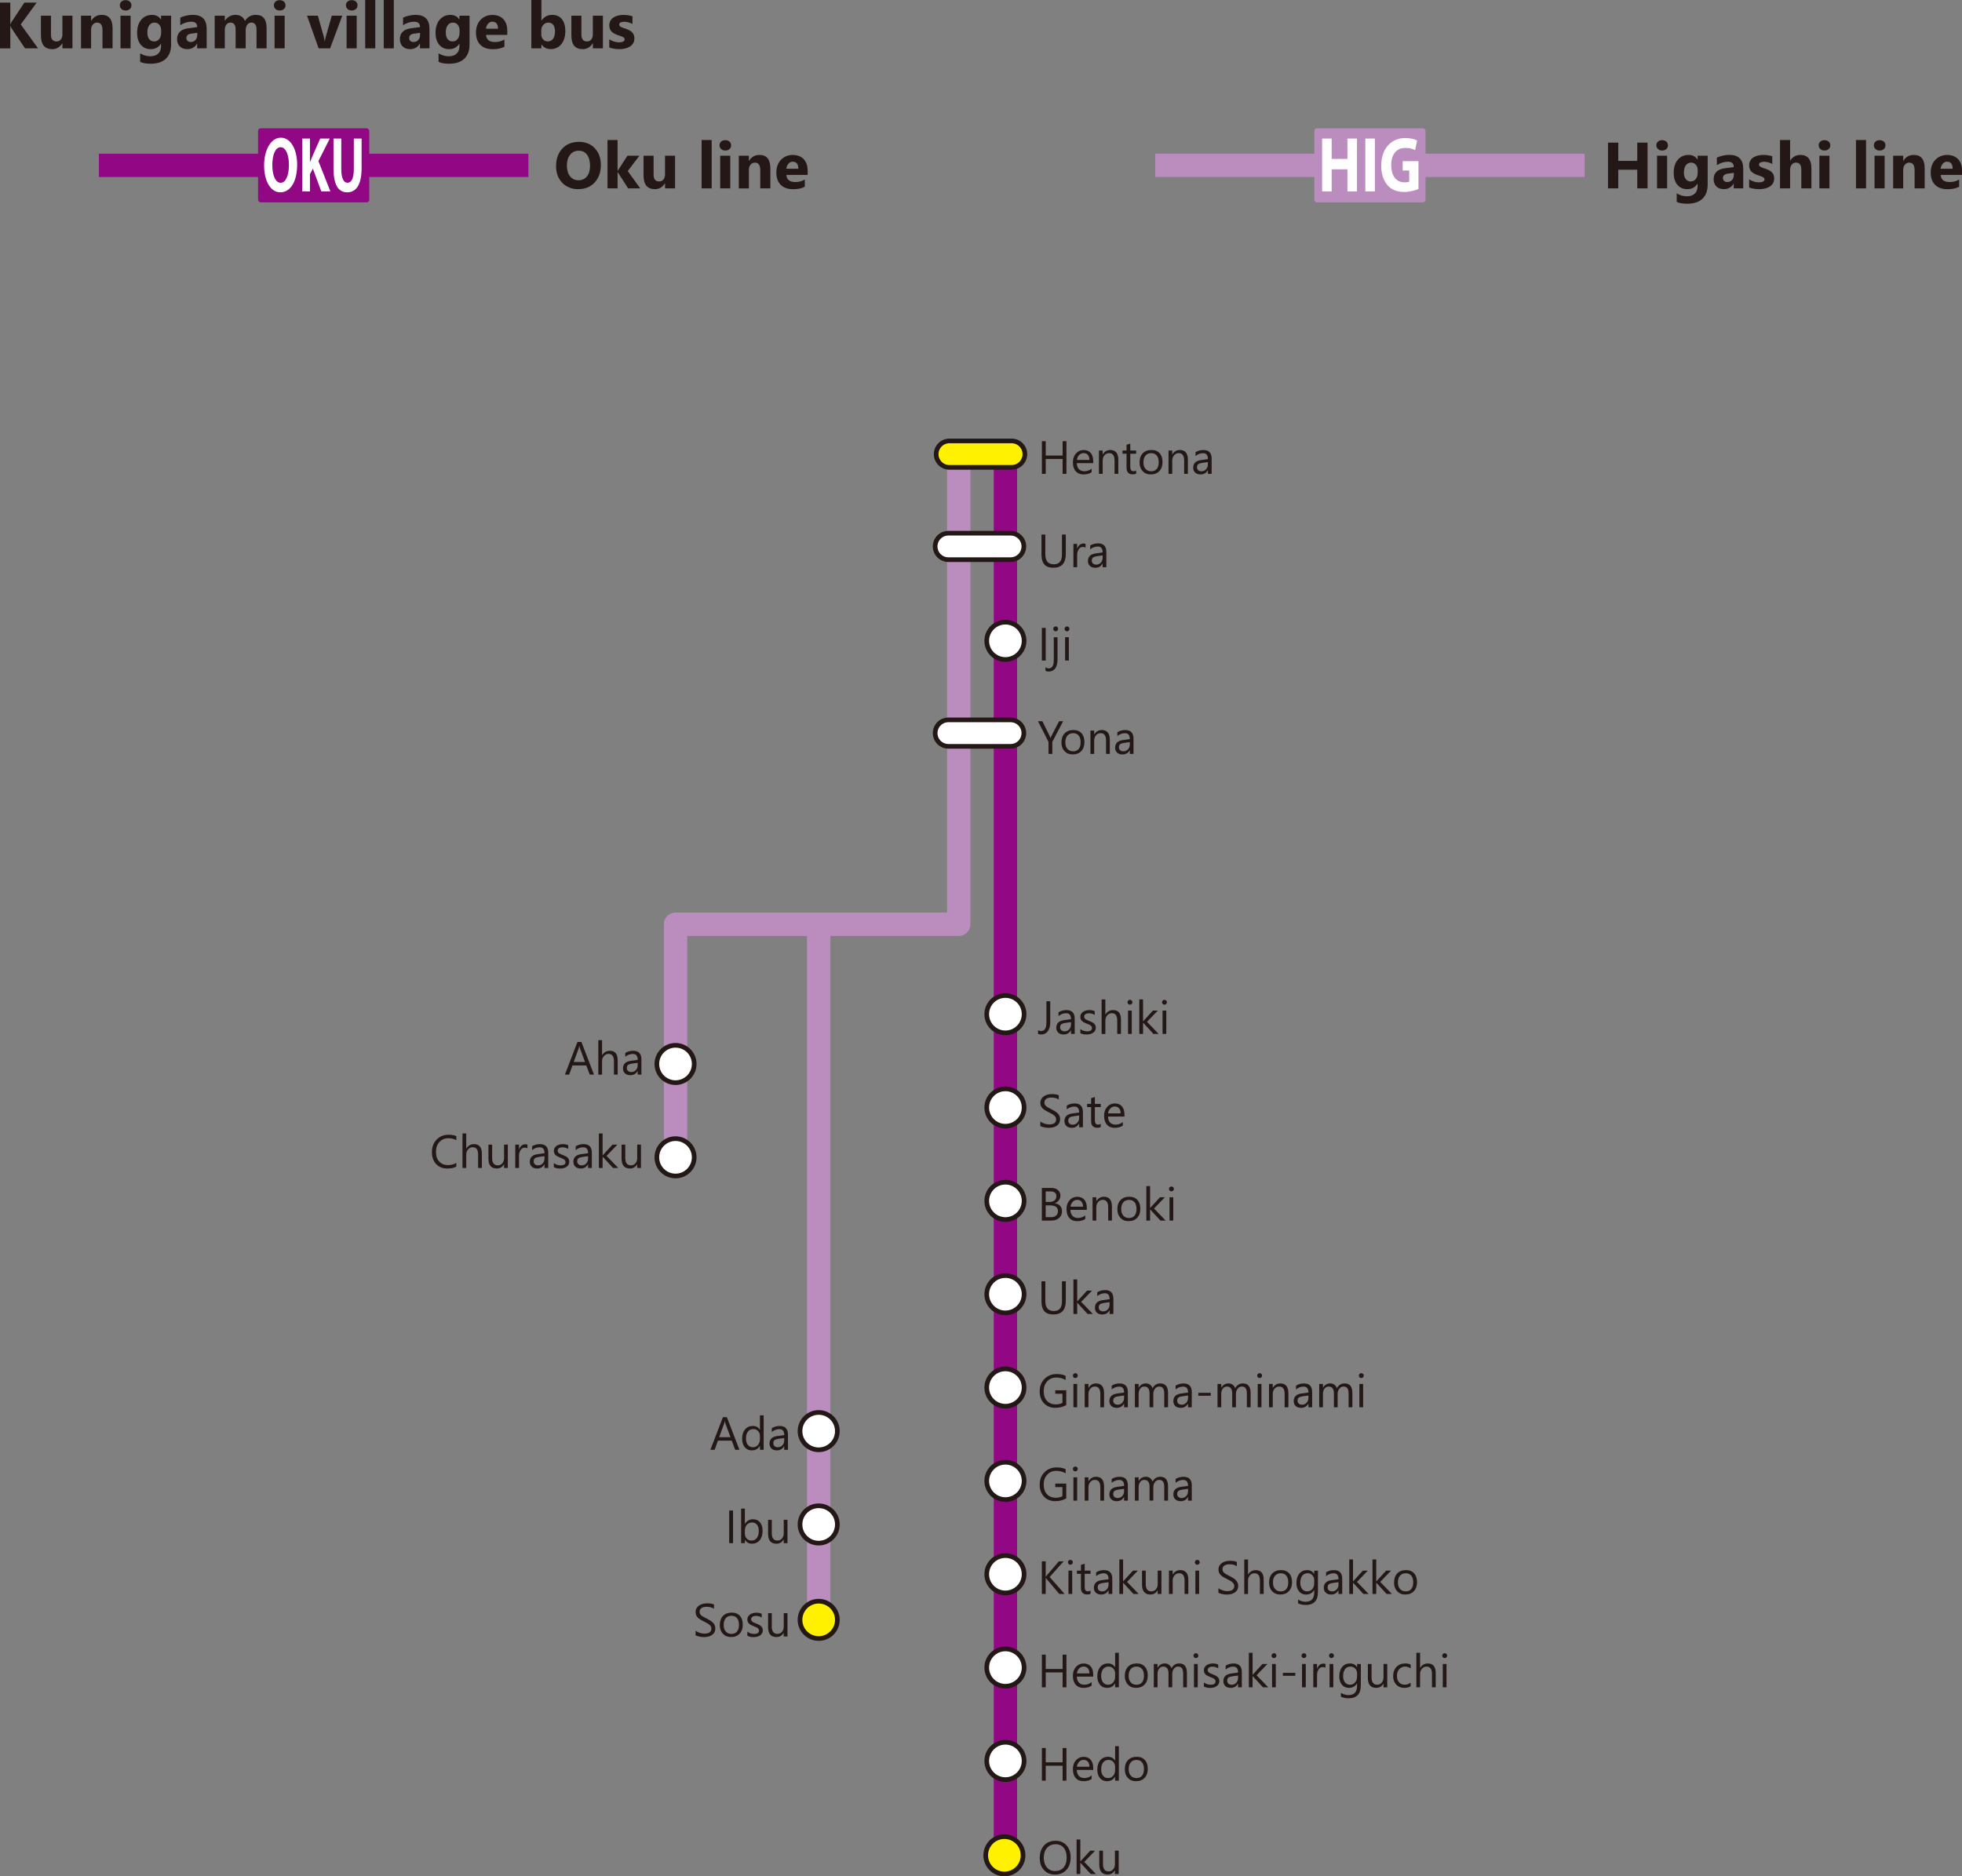 <?xml version="1.0" encoding="UTF-8"?><svg id="_頭村" xmlns="http://www.w3.org/2000/svg" xmlns:xlink="http://www.w3.org/1999/xlink" viewBox="0 0 630.43 603.04"><rect x="0" y="0" width="630.43" height="603.04" fill="#808080" stroke="none"/><defs><style>.cls-1,.cls-2{fill:#fff;}.cls-3,.cls-4,.cls-5,.cls-6,.cls-7,.cls-8,.cls-9{fill:none;}.cls-3,.cls-4,.cls-7,.cls-9{stroke-width:7.5px;}.cls-3,.cls-7{stroke:#bb8dbe;}.cls-10{fill:#fff100;}.cls-10,.cls-8,.cls-2{stroke:#231815;}.cls-10,.cls-2{stroke-width:1.5px;}.cls-4,.cls-5,.cls-6,.cls-7,.cls-8{stroke-linecap:round;stroke-linejoin:round;}.cls-4,.cls-9{stroke:#920783;}.cls-5{stroke:#fff100;}.cls-5,.cls-6{stroke-width:7px;}.cls-6{stroke:#fff;}.cls-11{fill:#bb8dbe;}.cls-8{stroke-width:10px;}.cls-12{fill:#231815;}.cls-13{fill:#920783;}</style><symbol id="_規シンボル_164" viewBox="0 0 13.5 13.5"><circle class="cls-2" cx="6.75" cy="6.75" r="6"/></symbol><symbol id="_規シンボル_166" viewBox="0 0 30 10"><g><line class="cls-8" x1="5" y1="5" x2="25" y2="5"/><line class="cls-6" x1="5" y1="5" x2="25" y2="5"/></g></symbol><symbol id="_規シンボル_172" viewBox="0 0 13.5 13.5"><circle class="cls-10" cx="6.75" cy="6.75" r="6"/></symbol><symbol id="_規シンボル_28" viewBox="0 0 35.72 23.81"><g><rect class="cls-13" width="35.72" height="23.81" rx=".85" ry=".85"/><g><path class="cls-1" d="M12.56,11.62c0,5.58-2.19,8.95-5.42,8.95S1.94,16.75,1.94,11.9,4.07,3.01,7.32,3.01s5.24,3.9,5.24,8.61Zm-7.98,.21c0,3.33,1.02,5.68,2.69,5.68s2.65-2.46,2.65-5.76c0-3.06-.94-5.68-2.66-5.68s-2.68,2.46-2.68,5.76Z"/><path class="cls-1" d="M14.2,3.29h2.47v7.51h.04c.24-.64,.51-1.26,.76-1.85l2.5-5.66h3.07l-3.65,7.24,3.85,9.76h-2.91l-2.72-7.33-.94,1.78v5.55h-2.47V3.29Z"/><path class="cls-1" d="M26.74,3.29V13.06c0,2.94,.73,4.44,2,4.44s2.03-1.42,2.03-4.44V3.29h2.5V12.83c0,5.24-1.72,7.74-4.61,7.74s-4.42-2.38-4.42-7.78V3.29h2.5Z"/></g></g></symbol><symbol id="_規シンボル_29" viewBox="0 0 35.72 23.81"><g><rect class="cls-11" x="0" width="35.72" height="23.81" rx=".85" ry=".85"/><g><path class="cls-1" d="M5.57,3.29v6.54h5.06V3.29h3.07V20.29h-3.07v-7.11H5.57v7.11H2.5V3.29h3.07Z"/><path class="cls-1" d="M19.46,3.29V20.29h-3.07V3.29h3.07Z"/><path class="cls-1" d="M33.47,19.5c-.95,.41-2.74,.96-4.53,.96-2.48,0-4.27-.78-5.52-2.28-1.25-1.48-1.93-3.69-1.92-6.19,.02-5.65,3.31-8.87,7.75-8.87,1.75,0,3.1,.42,3.77,.82l-.64,3.08c-.75-.41-1.67-.72-3.16-.72-2.56,0-4.51,1.8-4.51,5.5s1.77,5.57,4.28,5.57c.69,0,1.26-.1,1.5-.24v-3.57h-2.1v-3h5.07v8.96Z"/></g></g></symbol></defs><g><path class="cls-12" d="M12.22,15.54h-4.18L3.75,9.16c-.08-.12-.21-.39-.39-.81h-.05v7.2H0V.84H3.31V7.79h.05c.08-.19,.22-.46,.41-.82L7.83,.84h3.95L6.66,7.85l5.57,7.69Z"/><path class="cls-12" d="M23.29,15.54h-3.23v-1.6h-.05c-.8,1.24-1.87,1.86-3.21,1.86-2.43,0-3.65-1.47-3.65-4.42V5.04h3.23v6.05c0,1.48,.59,2.23,1.76,2.23,.58,0,1.04-.2,1.39-.61,.35-.41,.52-.96,.52-1.66V5.04h3.23V15.54Z"/><path class="cls-12" d="M36.16,15.54h-3.23v-5.83c0-1.63-.58-2.44-1.74-2.44-.56,0-1.02,.22-1.38,.65s-.54,.98-.54,1.64v5.99h-3.24V5.04h3.24v1.66h.04c.77-1.28,1.9-1.92,3.37-1.92,2.32,0,3.49,1.44,3.49,4.33v6.43Z"/><path class="cls-12" d="M40.36,3.38c-.55,0-1-.16-1.34-.49-.35-.32-.52-.72-.52-1.19s.17-.88,.52-1.19c.35-.31,.8-.46,1.34-.46s1,.15,1.35,.46c.34,.31,.52,.7,.52,1.19s-.17,.9-.52,1.21c-.35,.31-.79,.47-1.35,.47Zm1.6,12.16h-3.24V5.04h3.24V15.54Z"/><path class="cls-12" d="M54.98,14.35c0,1.95-.56,3.46-1.69,4.53-1.13,1.07-2.76,1.6-4.9,1.6-1.41,0-2.54-.2-3.36-.6v-2.73c1.08,.63,2.17,.94,3.27,.94s1.94-.29,2.54-.87,.9-1.36,.9-2.35v-.83h-.04c-.74,1.18-1.83,1.76-3.27,1.76-1.34,0-2.4-.47-3.19-1.42s-1.18-2.21-1.18-3.79c0-1.78,.44-3.19,1.31-4.23,.87-1.05,2.03-1.57,3.46-1.57,1.28,0,2.24,.49,2.87,1.48h.04v-1.22h3.24V14.35Zm-3.2-3.85v-.83c0-.66-.2-1.23-.59-1.7-.39-.47-.9-.7-1.53-.7-.72,0-1.28,.28-1.69,.84s-.62,1.35-.62,2.37c0,.88,.2,1.57,.58,2.08,.39,.51,.92,.76,1.6,.76s1.21-.26,1.63-.77c.41-.52,.62-1.2,.62-2.05Z"/><path class="cls-12" d="M66.42,15.54h-3.07v-1.51h-.04c-.7,1.18-1.75,1.76-3.13,1.76-1.02,0-1.82-.29-2.4-.87-.58-.58-.88-1.35-.88-2.31,0-2.04,1.21-3.21,3.62-3.53l2.85-.38c0-1.15-.62-1.72-1.87-1.72s-2.44,.37-3.57,1.12v-2.44c.45-.23,1.07-.44,1.85-.62,.78-.18,1.5-.27,2.14-.27,2.99,0,4.49,1.49,4.49,4.48v6.28Zm-3.04-4.27v-.71l-1.91,.25c-1.05,.14-1.58,.61-1.58,1.43,0,.37,.13,.67,.38,.91,.26,.24,.6,.35,1.04,.35,.61,0,1.1-.21,1.49-.63,.38-.42,.57-.95,.57-1.59Z"/><path class="cls-12" d="M85.66,15.54h-3.23v-5.99c0-1.52-.56-2.29-1.68-2.29-.53,0-.97,.23-1.3,.69s-.5,1.03-.5,1.71v5.88h-3.24v-6.05c0-1.48-.55-2.23-1.65-2.23-.55,0-1,.22-1.33,.66-.33,.44-.5,1.03-.5,1.78v5.83h-3.24V5.04h3.24v1.64h.04c.33-.56,.8-1.02,1.41-1.37,.6-.35,1.27-.53,1.98-.53,1.48,0,2.5,.65,3.05,1.96,.8-1.31,1.98-1.96,3.53-1.96,2.28,0,3.42,1.41,3.42,4.22v6.53Z"/><path class="cls-12" d="M89.87,3.38c-.55,0-1-.16-1.34-.49-.35-.32-.52-.72-.52-1.19s.17-.88,.52-1.19c.35-.31,.8-.46,1.34-.46s1,.15,1.35,.46c.34,.31,.52,.7,.52,1.19s-.17,.9-.52,1.21c-.35,.31-.79,.47-1.35,.47Zm1.6,12.16h-3.24V5.04h3.24V15.54Z"/><path class="cls-12" d="M109.98,5.04l-3.91,10.5h-3.69l-3.72-10.5h3.47l1.83,6.47c.21,.73,.32,1.35,.36,1.87h.04c.05-.49,.17-1.09,.38-1.8l1.87-6.53h3.38Z"/><path class="cls-12" d="M113.01,3.38c-.55,0-1-.16-1.34-.49s-.52-.72-.52-1.19,.17-.88,.52-1.19,.8-.46,1.34-.46,1,.15,1.35,.46c.35,.31,.52,.7,.52,1.19s-.17,.9-.52,1.21c-.34,.31-.79,.47-1.35,.47Zm1.6,12.16h-3.24V5.04h3.24V15.54Z"/><path class="cls-12" d="M120.58,15.54h-3.24V0h3.24V15.54Z"/><path class="cls-12" d="M126.54,15.54h-3.24V0h3.24V15.54Z"/><path class="cls-12" d="M138.01,15.54h-3.07v-1.51h-.04c-.7,1.18-1.75,1.76-3.13,1.76-1.02,0-1.82-.29-2.4-.87-.58-.58-.88-1.35-.88-2.31,0-2.04,1.21-3.21,3.62-3.53l2.85-.38c0-1.15-.62-1.72-1.87-1.72s-2.44,.37-3.57,1.12v-2.44c.45-.23,1.07-.44,1.85-.62,.78-.18,1.5-.27,2.14-.27,2.99,0,4.49,1.49,4.49,4.48v6.28Zm-3.04-4.27v-.71l-1.91,.25c-1.05,.14-1.58,.61-1.58,1.43,0,.37,.13,.67,.38,.91,.26,.24,.6,.35,1.04,.35,.61,0,1.1-.21,1.49-.63,.38-.42,.57-.95,.57-1.59Z"/><path class="cls-12" d="M150.87,14.35c0,1.95-.56,3.46-1.69,4.53-1.13,1.07-2.76,1.6-4.9,1.6-1.42,0-2.54-.2-3.36-.6v-2.73c1.08,.63,2.17,.94,3.27,.94s1.94-.29,2.54-.87c.6-.58,.9-1.36,.9-2.35v-.83h-.04c-.74,1.18-1.83,1.76-3.27,1.76-1.34,0-2.4-.47-3.19-1.42s-1.18-2.21-1.18-3.79c0-1.78,.44-3.19,1.31-4.23s2.03-1.57,3.46-1.57c1.28,0,2.23,.49,2.87,1.48h.04v-1.22h3.24V14.35Zm-3.2-3.85v-.83c0-.66-.2-1.23-.59-1.7-.39-.47-.9-.7-1.53-.7-.72,0-1.28,.28-1.69,.84s-.62,1.35-.62,2.37c0,.88,.19,1.57,.58,2.08s.92,.76,1.6,.76,1.21-.26,1.62-.77c.41-.52,.62-1.2,.62-2.05Z"/><path class="cls-12" d="M163.01,11.22h-6.85c.11,1.52,1.07,2.29,2.88,2.29,1.16,0,2.17-.27,3.04-.82v2.34c-.97,.52-2.23,.78-3.78,.78-1.7,0-3.01-.47-3.95-1.41-.94-.94-1.41-2.25-1.41-3.93s.51-3.12,1.52-4.14,2.26-1.53,3.73-1.53,2.72,.45,3.55,1.36c.84,.91,1.26,2.14,1.26,3.7v1.36Zm-3-1.99c0-1.5-.61-2.26-1.83-2.26-.52,0-.97,.22-1.35,.65-.38,.43-.61,.97-.69,1.61h3.87Z"/><path class="cls-12" d="M174.01,14.32h-.04v1.22h-3.24V0h3.24V6.62h.04c.8-1.22,1.94-1.84,3.41-1.84,1.35,0,2.4,.46,3.13,1.39s1.1,2.2,1.1,3.81c0,1.75-.43,3.15-1.28,4.21s-2,1.59-3.42,1.59c-1.29,0-2.27-.49-2.93-1.48Zm-.09-4.43v1.08c0,.68,.19,1.24,.58,1.68s.89,.67,1.5,.67c.74,0,1.31-.29,1.72-.86,.41-.57,.61-1.38,.61-2.42,0-.87-.19-1.55-.56-2.04-.37-.49-.9-.73-1.59-.73-.65,0-1.19,.24-1.62,.73-.43,.49-.64,1.12-.64,1.9Z"/><path class="cls-12" d="M193.73,15.54h-3.23v-1.6h-.05c-.8,1.24-1.87,1.86-3.21,1.86-2.43,0-3.65-1.47-3.65-4.42V5.04h3.23v6.05c0,1.48,.59,2.23,1.76,2.23,.58,0,1.05-.2,1.39-.61,.35-.41,.52-.96,.52-1.66V5.04h3.23V15.54Z"/><path class="cls-12" d="M195.77,15.27v-2.62c.53,.32,1.06,.56,1.59,.72,.53,.16,1.03,.24,1.5,.24,.57,0,1.03-.08,1.36-.24,.33-.16,.5-.4,.5-.72,0-.21-.08-.38-.22-.51-.15-.14-.34-.26-.58-.36-.24-.1-.49-.19-.77-.28-.28-.08-.55-.17-.81-.28-.42-.16-.78-.33-1.1-.51-.32-.18-.58-.39-.8-.63-.21-.24-.38-.52-.49-.83-.11-.31-.17-.69-.17-1.12,0-.59,.13-1.09,.38-1.52,.26-.42,.6-.77,1.03-1.04,.43-.27,.92-.47,1.47-.59,.55-.13,1.12-.19,1.72-.19,.46,0,.94,.04,1.42,.11,.48,.07,.95,.18,1.42,.31v2.5c-.41-.24-.85-.42-1.32-.54-.47-.12-.93-.18-1.38-.18-.21,0-.41,.02-.6,.06-.19,.04-.35,.09-.5,.16-.14,.07-.26,.16-.34,.28-.08,.11-.12,.24-.12,.38,0,.19,.06,.36,.18,.49s.28,.25,.48,.35,.42,.19,.66,.27c.24,.08,.48,.16,.72,.24,.43,.15,.82,.31,1.17,.49,.35,.18,.65,.39,.9,.63,.25,.24,.44,.52,.57,.84,.13,.32,.2,.7,.2,1.15,0,.62-.13,1.15-.41,1.59-.27,.44-.63,.8-1.08,1.08-.45,.28-.96,.48-1.55,.61-.58,.13-1.19,.19-1.82,.19-1.16,0-2.23-.18-3.21-.53Z"/><path class="cls-12" d="M185.81,60.8c-2.11,0-3.82-.69-5.15-2.06s-1.99-3.16-1.99-5.36c0-2.32,.67-4.2,2.02-5.64s3.13-2.15,5.35-2.15c2.1,0,3.8,.69,5.09,2.06,1.3,1.37,1.94,3.19,1.94,5.43s-.67,4.17-2.01,5.59c-1.34,1.42-3.1,2.12-5.25,2.12Zm.14-12.36c-1.16,0-2.08,.44-2.77,1.31-.68,.87-1.03,2.03-1.03,3.46s.34,2.61,1.03,3.46c.68,.85,1.58,1.27,2.69,1.27s2.05-.41,2.72-1.24c.67-.82,1-1.97,1-3.43s-.33-2.71-.97-3.56-1.54-1.27-2.67-1.27Z"/><path class="cls-12" d="M205.72,60.54h-3.89l-3.35-5.21h-.04v5.21h-3.24v-15.54h3.24v9.9h.04l3.13-4.85h3.85l-3.76,4.93,4.03,5.57Z"/><path class="cls-12" d="M216.92,60.54h-3.23v-1.6h-.05c-.8,1.24-1.87,1.86-3.21,1.86-2.43,0-3.65-1.47-3.65-4.42v-6.34h3.23v6.05c0,1.48,.59,2.23,1.76,2.23,.58,0,1.04-.2,1.39-.61,.35-.41,.52-.96,.52-1.66v-6.01h3.23v10.5Z"/><path class="cls-12" d="M228.68,60.54h-3.24v-15.54h3.24v15.54Z"/><path class="cls-12" d="M233.05,48.38c-.55,0-1-.16-1.34-.49-.35-.32-.52-.72-.52-1.19s.17-.88,.52-1.19c.35-.31,.8-.46,1.34-.46s1,.15,1.35,.46c.34,.31,.52,.7,.52,1.19s-.17,.9-.52,1.21c-.35,.31-.79,.47-1.35,.47Zm1.6,12.16h-3.24v-10.5h3.24v10.5Z"/><path class="cls-12" d="M247.52,60.54h-3.23v-5.83c0-1.63-.58-2.44-1.74-2.44-.56,0-1.02,.22-1.38,.65s-.54,.98-.54,1.64v5.99h-3.24v-10.5h3.24v1.66h.04c.77-1.28,1.9-1.92,3.37-1.92,2.32,0,3.49,1.44,3.49,4.33v6.43Z"/><path class="cls-12" d="M259.52,56.22h-6.85c.11,1.52,1.07,2.29,2.88,2.29,1.16,0,2.17-.27,3.04-.82v2.34c-.97,.52-2.23,.78-3.78,.78-1.7,0-3.01-.47-3.95-1.41-.94-.94-1.41-2.25-1.41-3.93s.51-3.12,1.52-4.14,2.26-1.53,3.73-1.53,2.72,.45,3.55,1.36c.84,.91,1.26,2.14,1.26,3.7v1.36Zm-3-1.99c0-1.5-.61-2.26-1.83-2.26-.52,0-.97,.22-1.35,.65-.38,.43-.61,.97-.69,1.61h3.87Z"/><path class="cls-12" d="M529.4,60.54h-3.32v-5.99h-6.09v5.99h-3.31v-14.7h3.31v5.87h6.09v-5.87h3.32v14.7Z"/><path class="cls-12" d="M534.08,48.38c-.55,0-.99-.16-1.34-.49-.35-.32-.52-.72-.52-1.19s.17-.88,.52-1.19c.35-.31,.8-.46,1.34-.46s1,.15,1.35,.46c.34,.31,.52,.7,.52,1.19s-.17,.9-.52,1.21c-.35,.31-.79,.47-1.35,.47Zm1.6,12.16h-3.24v-10.5h3.24v10.5Z"/><path class="cls-12" d="M548.71,59.35c0,1.95-.56,3.46-1.69,4.53-1.13,1.07-2.76,1.6-4.9,1.6-1.42,0-2.54-.2-3.36-.6v-2.73c1.08,.63,2.17,.94,3.27,.94s1.94-.29,2.54-.87,.9-1.36,.9-2.35v-.83h-.04c-.74,1.18-1.83,1.76-3.27,1.76-1.34,0-2.4-.47-3.19-1.42s-1.18-2.21-1.18-3.79c0-1.78,.44-3.19,1.31-4.23s2.03-1.57,3.46-1.57c1.28,0,2.24,.49,2.87,1.48h.04v-1.22h3.24v9.3Zm-3.2-3.85v-.83c0-.66-.2-1.23-.59-1.7-.39-.47-.9-.7-1.53-.7-.72,0-1.28,.28-1.69,.84s-.62,1.35-.62,2.37c0,.88,.19,1.57,.58,2.08,.39,.51,.92,.76,1.6,.76s1.21-.26,1.62-.77c.41-.52,.62-1.2,.62-2.05Z"/><path class="cls-12" d="M560.15,60.54h-3.07v-1.51h-.04c-.71,1.18-1.75,1.76-3.13,1.76-1.02,0-1.82-.29-2.4-.87-.58-.58-.88-1.35-.88-2.31,0-2.04,1.21-3.21,3.62-3.53l2.85-.38c0-1.15-.62-1.72-1.87-1.72s-2.44,.37-3.57,1.12v-2.44c.45-.23,1.07-.44,1.85-.62,.78-.18,1.5-.27,2.14-.27,2.99,0,4.49,1.49,4.49,4.48v6.28Zm-3.05-4.27v-.71l-1.91,.25c-1.05,.14-1.58,.61-1.58,1.43,0,.37,.13,.67,.38,.91,.26,.24,.6,.35,1.04,.35,.61,0,1.1-.21,1.49-.63,.38-.42,.57-.95,.57-1.59Z"/><path class="cls-12" d="M562.03,60.27v-2.62c.53,.32,1.07,.56,1.59,.72,.53,.16,1.03,.24,1.5,.24,.57,0,1.03-.08,1.36-.24,.33-.16,.5-.4,.5-.72,0-.21-.08-.38-.23-.51s-.34-.26-.58-.36c-.24-.1-.49-.19-.77-.28s-.55-.17-.81-.28c-.42-.16-.79-.33-1.1-.51-.32-.18-.58-.39-.8-.63-.22-.24-.38-.52-.49-.83-.11-.31-.17-.69-.17-1.12,0-.59,.13-1.09,.38-1.52,.26-.42,.6-.77,1.03-1.04,.43-.27,.92-.47,1.47-.59,.55-.13,1.12-.19,1.72-.19,.46,0,.94,.04,1.42,.11,.48,.07,.95,.18,1.41,.31v2.5c-.41-.24-.85-.42-1.32-.54-.47-.12-.93-.18-1.38-.18-.21,0-.41,.02-.6,.06-.19,.04-.35,.09-.5,.16s-.26,.16-.34,.28c-.08,.11-.12,.24-.12,.38,0,.19,.06,.36,.18,.49s.28,.25,.48,.35c.2,.1,.42,.19,.66,.27,.24,.08,.48,.16,.72,.24,.43,.15,.82,.31,1.17,.49s.65,.39,.9,.63c.25,.24,.44,.52,.57,.84,.13,.32,.2,.7,.2,1.15,0,.62-.14,1.15-.41,1.59-.27,.44-.63,.8-1.08,1.08-.45,.28-.96,.48-1.55,.61-.58,.13-1.19,.19-1.82,.19-1.16,0-2.23-.18-3.21-.53Z"/><path class="cls-12" d="M582.03,60.54h-3.23v-5.97c0-1.54-.56-2.31-1.68-2.31-.57,0-1.04,.22-1.39,.65s-.53,.98-.53,1.64v5.99h-3.24v-15.54h3.24v6.6h.04c.79-1.21,1.87-1.81,3.23-1.81,2.38,0,3.57,1.44,3.57,4.31v6.45Z"/><path class="cls-12" d="M586.24,48.38c-.55,0-1-.16-1.34-.49-.35-.32-.52-.72-.52-1.19s.17-.88,.52-1.19c.35-.31,.8-.46,1.34-.46s1,.15,1.35,.46c.34,.31,.52,.7,.52,1.19s-.17,.9-.52,1.21c-.35,.31-.79,.47-1.35,.47Zm1.6,12.16h-3.24v-10.5h3.24v10.5Z"/><path class="cls-12" d="M599.6,60.54h-3.24v-15.54h3.24v15.54Z"/><path class="cls-12" d="M603.97,48.38c-.55,0-1-.16-1.34-.49s-.52-.72-.52-1.19,.17-.88,.52-1.19,.8-.46,1.34-.46,1,.15,1.35,.46c.35,.31,.52,.7,.52,1.19s-.17,.9-.52,1.21c-.34,.31-.79,.47-1.35,.47Zm1.6,12.16h-3.24v-10.5h3.24v10.5Z"/><path class="cls-12" d="M618.43,60.54h-3.23v-5.83c0-1.63-.58-2.44-1.74-2.44-.56,0-1.02,.22-1.38,.65s-.54,.98-.54,1.64v5.99h-3.24v-10.5h3.24v1.66h.04c.77-1.28,1.9-1.92,3.37-1.92,2.32,0,3.49,1.44,3.49,4.33v6.43Z"/><path class="cls-12" d="M630.43,56.22h-6.85c.11,1.52,1.07,2.29,2.88,2.29,1.16,0,2.17-.27,3.05-.82v2.34c-.97,.52-2.23,.78-3.78,.78-1.7,0-3.01-.47-3.95-1.41-.94-.94-1.4-2.25-1.4-3.93s.5-3.12,1.52-4.14c1.01-1.02,2.26-1.53,3.73-1.53s2.71,.45,3.55,1.36c.84,.91,1.26,2.14,1.26,3.7v1.36Zm-3-1.99c0-1.5-.61-2.26-1.83-2.26-.52,0-.97,.22-1.35,.65-.38,.43-.61,.97-.69,1.61h3.87Z"/></g><g><path class="cls-12" d="M190.86,345.38h-1.36l-1.11-2.94h-4.45l-1.05,2.94h-1.37l4.03-10.5h1.27l4.04,10.5Zm-2.88-4.05l-1.65-4.48c-.05-.15-.11-.38-.16-.7h-.03c-.05,.3-.11,.53-.17,.7l-1.63,4.48h3.64Z"/><path class="cls-12" d="M198.47,345.38h-1.2v-4.32c0-1.56-.58-2.34-1.74-2.34-.59,0-1.08,.23-1.48,.68-.4,.45-.6,1.03-.6,1.74v4.25h-1.2v-11.1h1.2v4.85h.03c.58-.95,1.4-1.42,2.46-1.42,1.69,0,2.53,1.02,2.53,3.05v4.62Z"/><path class="cls-12" d="M206.1,345.38h-1.2v-1.17h-.03c-.52,.9-1.29,1.35-2.31,1.35-.75,0-1.33-.2-1.75-.59-.42-.4-.63-.92-.63-1.57,0-1.4,.83-2.22,2.48-2.45l2.25-.31c0-1.27-.52-1.91-1.55-1.91-.9,0-1.72,.31-2.45,.92v-1.23c.74-.47,1.59-.7,2.55-.7,1.76,0,2.64,.93,2.64,2.8v4.88Zm-1.2-3.79l-1.81,.25c-.56,.08-.98,.22-1.26,.41-.28,.2-.42,.55-.42,1.05,0,.37,.13,.67,.39,.9,.26,.23,.61,.35,1.04,.35,.6,0,1.09-.21,1.48-.63,.39-.42,.58-.95,.58-1.59v-.75Z"/><path class="cls-12" d="M146.62,374.94c-.78,.41-1.74,.62-2.9,.62-1.49,0-2.69-.48-3.59-1.44s-1.35-2.22-1.35-3.79c0-1.68,.51-3.04,1.52-4.07s2.29-1.55,3.84-1.55c1,0,1.82,.14,2.48,.43v1.31c-.75-.42-1.58-.63-2.49-.63-1.21,0-2.18,.4-2.93,1.21-.75,.81-1.12,1.88-1.12,3.23s.35,2.3,1.05,3.06c.7,.76,1.62,1.14,2.76,1.14,1.05,0,1.97-.23,2.74-.7v1.19Z"/><path class="cls-12" d="M154.83,375.38h-1.2v-4.32c0-1.56-.58-2.34-1.74-2.34-.59,0-1.08,.23-1.48,.68-.4,.45-.6,1.03-.6,1.74v4.25h-1.2v-11.1h1.2v4.85h.03c.58-.95,1.4-1.42,2.46-1.42,1.69,0,2.53,1.02,2.53,3.05v4.62Z"/><path class="cls-12" d="M163.16,375.38h-1.2v-1.19h-.03c-.5,.91-1.27,1.36-2.31,1.36-1.79,0-2.68-1.06-2.68-3.19v-4.48h1.19v4.29c0,1.58,.61,2.37,1.82,2.37,.59,0,1.07-.22,1.45-.65,.38-.43,.57-1,.57-1.7v-4.32h1.2v7.5Z"/><path class="cls-12" d="M169.49,369.1c-.21-.16-.51-.24-.91-.24-.51,0-.94,.24-1.29,.73-.34,.48-.52,1.14-.52,1.98v3.82h-1.2v-7.5h1.2v1.55h.03c.17-.53,.43-.94,.78-1.23,.35-.29,.74-.44,1.18-.44,.31,0,.55,.03,.72,.1v1.25Z"/><path class="cls-12" d="M176.16,375.38h-1.2v-1.17h-.03c-.52,.9-1.29,1.35-2.31,1.35-.75,0-1.33-.2-1.75-.59-.42-.4-.63-.92-.63-1.57,0-1.4,.83-2.22,2.48-2.45l2.25-.31c0-1.27-.52-1.91-1.55-1.91-.9,0-1.72,.31-2.45,.92v-1.23c.74-.47,1.59-.7,2.55-.7,1.76,0,2.64,.93,2.64,2.8v4.88Zm-1.2-3.79l-1.81,.25c-.56,.08-.98,.22-1.26,.41-.28,.2-.42,.55-.42,1.05,0,.37,.13,.67,.39,.9,.26,.23,.61,.35,1.04,.35,.6,0,1.09-.21,1.48-.63,.39-.42,.58-.95,.58-1.59v-.75Z"/><path class="cls-12" d="M177.97,375.11v-1.29c.65,.48,1.37,.73,2.16,.73,1.05,0,1.58-.35,1.58-1.05,0-.2-.05-.37-.14-.51-.09-.14-.21-.26-.37-.37-.15-.11-.33-.2-.54-.29-.21-.08-.43-.17-.67-.27-.33-.13-.62-.26-.88-.4-.25-.13-.46-.29-.63-.45-.17-.17-.29-.36-.38-.58-.08-.21-.13-.47-.13-.75,0-.35,.08-.66,.24-.93,.16-.27,.38-.5,.64-.68,.27-.18,.57-.32,.92-.41,.34-.09,.7-.14,1.07-.14,.65,0,1.23,.11,1.74,.34v1.22c-.55-.36-1.19-.54-1.9-.54-.22,0-.43,.03-.61,.08-.18,.05-.34,.12-.47,.22-.13,.09-.23,.2-.3,.33-.07,.13-.11,.27-.11,.43,0,.2,.04,.36,.11,.49,.07,.13,.17,.25,.31,.35,.14,.1,.3,.2,.5,.28,.19,.08,.42,.17,.67,.27,.33,.13,.63,.26,.89,.39s.49,.29,.67,.45c.19,.17,.33,.36,.43,.58,.1,.22,.15,.48,.15,.78,0,.37-.08,.69-.25,.97-.16,.27-.38,.5-.66,.68s-.59,.31-.94,.4c-.36,.09-.73,.13-1.12,.13-.77,0-1.44-.15-2.01-.45Z"/><path class="cls-12" d="M190.16,375.38h-1.2v-1.17h-.03c-.52,.9-1.29,1.35-2.31,1.35-.75,0-1.33-.2-1.75-.59-.42-.4-.63-.92-.63-1.57,0-1.4,.82-2.22,2.48-2.45l2.25-.31c0-1.27-.52-1.91-1.54-1.91-.9,0-1.72,.31-2.45,.92v-1.23c.74-.47,1.59-.7,2.55-.7,1.76,0,2.64,.93,2.64,2.8v4.88Zm-1.2-3.79l-1.81,.25c-.56,.08-.98,.22-1.26,.41-.28,.2-.42,.55-.42,1.05,0,.37,.13,.67,.39,.9,.26,.23,.61,.35,1.04,.35,.59,0,1.09-.21,1.48-.63,.39-.42,.58-.95,.58-1.59v-.75Z"/><path class="cls-12" d="M198.65,375.38h-1.68l-3.31-3.6h-.03v3.6h-1.2v-11.1h1.2v7.04h.03l3.15-3.44h1.57l-3.48,3.62,3.75,3.88Z"/><path class="cls-12" d="M205.94,375.38h-1.2v-1.19h-.03c-.5,.91-1.27,1.36-2.31,1.36-1.79,0-2.68-1.06-2.68-3.19v-4.48h1.19v4.29c0,1.58,.61,2.37,1.82,2.37,.59,0,1.07-.22,1.45-.65,.38-.43,.57-1,.57-1.7v-4.32h1.2v7.5Z"/></g><g><path class="cls-12" d="M237.6,465.97h-1.36l-1.11-2.94h-4.45l-1.05,2.94h-1.37l4.03-10.5h1.27l4.04,10.5Zm-2.88-4.05l-1.65-4.48c-.05-.15-.11-.38-.16-.7h-.03c-.05,.3-.1,.53-.17,.7l-1.63,4.48h3.64Z"/><path class="cls-12" d="M245.38,465.97h-1.2v-1.27h-.03c-.56,.97-1.42,1.45-2.58,1.45-.94,0-1.7-.34-2.26-1.01-.56-.67-.85-1.59-.85-2.74,0-1.24,.31-2.23,.94-2.98s1.46-1.12,2.5-1.12,1.78,.41,2.25,1.22h.03v-4.64h1.2v11.1Zm-1.2-3.39v-1.11c0-.61-.2-1.12-.6-1.54s-.91-.63-1.52-.63c-.73,0-1.31,.27-1.73,.81s-.63,1.28-.63,2.23c0,.86,.2,1.55,.6,2.05,.4,.5,.94,.75,1.62,.75s1.21-.24,1.63-.73c.42-.48,.63-1.09,.63-1.83Z"/><path class="cls-12" d="M253.18,465.97h-1.2v-1.17h-.03c-.52,.9-1.29,1.35-2.31,1.35-.75,0-1.33-.2-1.75-.59-.42-.4-.63-.92-.63-1.57,0-1.4,.83-2.22,2.48-2.45l2.25-.31c0-1.27-.51-1.91-1.54-1.91-.9,0-1.72,.31-2.45,.92v-1.23c.74-.47,1.59-.7,2.55-.7,1.76,0,2.64,.93,2.64,2.8v4.88Zm-1.2-3.79l-1.81,.25c-.56,.08-.98,.22-1.26,.41-.28,.2-.42,.55-.42,1.05,0,.37,.13,.67,.39,.9,.26,.23,.61,.35,1.04,.35,.6,0,1.09-.21,1.48-.63,.39-.42,.58-.95,.58-1.59v-.75Z"/><path class="cls-12" d="M235.54,495.97h-1.23v-10.5h1.23v10.5Z"/><path class="cls-12" d="M239.37,494.88h-.03v1.08h-1.2v-11.1h1.2v4.92h.03c.59-1,1.45-1.49,2.59-1.49,.96,0,1.72,.34,2.26,1.01,.54,.67,.82,1.57,.82,2.7,0,1.25-.3,2.26-.92,3.01-.61,.75-1.45,1.13-2.5,1.13-.99,0-1.74-.42-2.25-1.26Zm-.03-3.02v1.05c0,.62,.2,1.15,.6,1.58,.4,.43,.91,.65,1.54,.65,.73,0,1.3-.28,1.71-.83,.41-.56,.62-1.33,.62-2.32,0-.83-.19-1.49-.58-1.96s-.91-.71-1.57-.71c-.7,0-1.26,.24-1.68,.73-.42,.49-.64,1.1-.64,1.83Z"/><path class="cls-12" d="M253.02,495.97h-1.2v-1.19h-.03c-.5,.91-1.27,1.36-2.31,1.36-1.79,0-2.68-1.06-2.68-3.19v-4.48h1.19v4.29c0,1.58,.61,2.37,1.82,2.37,.59,0,1.07-.22,1.45-.65,.38-.43,.57-1,.57-1.7v-4.32h1.2v7.5Z"/><path class="cls-12" d="M223.5,525.54v-1.45c.17,.15,.37,.28,.6,.4,.23,.12,.48,.22,.73,.3,.26,.08,.51,.14,.77,.19s.5,.07,.72,.07c.76,0,1.32-.14,1.7-.42,.37-.28,.56-.68,.56-1.21,0-.28-.06-.53-.19-.74-.12-.21-.3-.4-.52-.57s-.48-.34-.78-.5c-.3-.16-.62-.33-.97-.5-.37-.19-.71-.37-1.03-.56-.32-.19-.59-.4-.83-.63s-.42-.49-.55-.78c-.13-.29-.2-.63-.2-1.02,0-.48,.1-.89,.31-1.25s.49-.65,.83-.88c.34-.23,.73-.4,1.17-.51,.44-.11,.88-.17,1.34-.17,1.04,0,1.79,.12,2.26,.37v1.38c-.62-.43-1.42-.64-2.39-.64-.27,0-.54,.03-.81,.08-.27,.06-.51,.15-.72,.27s-.38,.29-.51,.49-.2,.44-.2,.73c0,.27,.05,.5,.15,.7,.1,.2,.25,.37,.44,.53s.43,.32,.71,.47c.28,.15,.6,.32,.97,.5,.38,.19,.73,.38,1.07,.59s.63,.43,.89,.68,.46,.52,.6,.83c.15,.3,.22,.65,.22,1.04,0,.52-.1,.96-.3,1.31-.2,.36-.48,.65-.82,.88-.34,.22-.74,.39-1.19,.49-.45,.1-.92,.15-1.42,.15-.17,0-.37-.01-.62-.04-.24-.03-.49-.07-.75-.12-.25-.05-.49-.11-.72-.19-.23-.08-.41-.16-.55-.25Z"/><path class="cls-12" d="M234.94,526.14c-1.11,0-1.99-.35-2.66-1.05-.66-.7-.99-1.63-.99-2.79,0-1.26,.34-2.24,1.03-2.95,.69-.71,1.62-1.06,2.79-1.06s1.99,.34,2.62,1.03c.63,.69,.94,1.64,.94,2.86s-.34,2.15-1.01,2.88c-.68,.72-1.58,1.08-2.72,1.08Zm.09-6.84c-.77,0-1.38,.26-1.83,.79-.45,.53-.67,1.25-.67,2.17s.23,1.59,.68,2.1c.46,.51,1.06,.77,1.82,.77s1.37-.25,1.79-.75c.42-.5,.63-1.22,.63-2.15s-.21-1.66-.63-2.17c-.42-.51-1.01-.76-1.79-.76Z"/><path class="cls-12" d="M240.14,525.7v-1.29c.65,.48,1.37,.73,2.16,.73,1.05,0,1.58-.35,1.58-1.05,0-.2-.05-.37-.14-.51-.09-.14-.21-.26-.37-.37-.15-.11-.33-.2-.54-.29-.21-.09-.43-.17-.67-.27-.33-.13-.62-.26-.88-.4-.25-.13-.46-.29-.63-.45s-.29-.36-.38-.57c-.08-.21-.13-.47-.13-.75,0-.35,.08-.66,.24-.93,.16-.27,.38-.5,.64-.68,.27-.18,.57-.32,.92-.41,.34-.09,.7-.14,1.07-.14,.65,0,1.23,.11,1.74,.34v1.22c-.55-.36-1.19-.54-1.9-.54-.22,0-.43,.03-.61,.08-.18,.05-.33,.12-.46,.22-.13,.09-.23,.2-.3,.33-.07,.13-.11,.27-.11,.43,0,.2,.04,.36,.11,.49,.07,.13,.17,.25,.31,.35,.14,.1,.3,.2,.5,.28,.19,.08,.42,.17,.67,.27,.33,.13,.63,.26,.89,.39,.26,.13,.49,.29,.67,.45,.19,.17,.33,.36,.43,.58,.1,.22,.15,.48,.15,.78,0,.37-.08,.69-.25,.97-.16,.27-.38,.5-.66,.68s-.59,.31-.94,.4c-.36,.09-.73,.13-1.12,.13-.77,0-1.44-.15-2.01-.45Z"/><path class="cls-12" d="M253.02,525.97h-1.2v-1.19h-.03c-.5,.91-1.27,1.36-2.31,1.36-1.79,0-2.68-1.06-2.68-3.19v-4.48h1.19v4.29c0,1.58,.61,2.37,1.82,2.37,.59,0,1.07-.22,1.45-.65,.38-.43,.57-1,.57-1.7v-4.32h1.2v7.5Z"/></g><g><path class="cls-12" d="M342.67,152.3h-1.23v-4.79h-5.43v4.79h-1.23v-10.5h1.23v4.61h5.43v-4.61h1.23v10.5Z"/><path class="cls-12" d="M351.29,148.85h-5.29c.02,.83,.24,1.48,.67,1.93s1.02,.68,1.77,.68c.84,0,1.62-.28,2.33-.83v1.13c-.66,.48-1.53,.72-2.62,.72s-1.89-.34-2.5-1.02c-.61-.68-.91-1.64-.91-2.87,0-1.17,.33-2.12,.99-2.85,.66-.73,1.48-1.1,2.46-1.1s1.74,.32,2.28,.95c.54,.63,.8,1.52,.8,2.64v.63Zm-1.23-1.02c0-.69-.17-1.23-.5-1.62-.33-.39-.79-.58-1.37-.58s-1.05,.2-1.44,.61-.64,.94-.73,1.59h4.05Z"/><path class="cls-12" d="M359.33,152.3h-1.2v-4.28c0-1.59-.58-2.39-1.74-2.39-.6,0-1.1,.23-1.49,.68-.39,.45-.59,1.02-.59,1.71v4.28h-1.2v-7.5h1.2v1.25h.03c.57-.95,1.39-1.42,2.46-1.42,.82,0,1.45,.27,1.88,.79,.43,.53,.65,1.3,.65,2.3v4.58Z"/><path class="cls-12" d="M365.07,152.23c-.28,.16-.66,.23-1.12,.23-1.31,0-1.97-.73-1.97-2.2v-4.44h-1.29v-1.03h1.29v-1.83l1.2-.39v2.22h1.89v1.03h-1.89v4.23c0,.5,.09,.86,.26,1.08s.45,.32,.85,.32c.3,0,.56-.08,.78-.25v1.03Z"/><path class="cls-12" d="M369.81,152.48c-1.11,0-1.99-.35-2.66-1.05-.66-.7-.99-1.63-.99-2.79,0-1.26,.34-2.24,1.03-2.95,.69-.71,1.62-1.06,2.79-1.06s1.99,.34,2.62,1.03c.63,.69,.94,1.64,.94,2.86s-.34,2.15-1.01,2.87c-.68,.72-1.58,1.08-2.72,1.08Zm.09-6.84c-.77,0-1.38,.26-1.83,.79s-.67,1.25-.67,2.17,.23,1.59,.68,2.1c.46,.51,1.06,.77,1.82,.77s1.37-.25,1.79-.75c.42-.5,.63-1.22,.63-2.15s-.21-1.66-.63-2.17c-.42-.51-1.01-.76-1.79-.76Z"/><path class="cls-12" d="M381.69,152.3h-1.2v-4.28c0-1.59-.58-2.39-1.74-2.39-.6,0-1.1,.23-1.49,.68-.39,.45-.59,1.02-.59,1.71v4.28h-1.2v-7.5h1.2v1.25h.03c.57-.95,1.39-1.42,2.46-1.42,.82,0,1.45,.27,1.88,.79,.43,.53,.65,1.3,.65,2.3v4.58Z"/><path class="cls-12" d="M389.32,152.3h-1.2v-1.17h-.03c-.52,.9-1.29,1.35-2.31,1.35-.75,0-1.33-.2-1.75-.59-.42-.4-.63-.92-.63-1.57,0-1.4,.83-2.22,2.48-2.45l2.25-.31c0-1.27-.52-1.91-1.54-1.91-.9,0-1.72,.31-2.45,.92v-1.23c.74-.47,1.59-.7,2.55-.7,1.76,0,2.64,.93,2.64,2.8v4.88Zm-1.2-3.79l-1.81,.25c-.56,.08-.98,.22-1.26,.41-.28,.2-.43,.55-.43,1.05,0,.37,.13,.67,.39,.9,.26,.23,.61,.35,1.04,.35,.6,0,1.09-.21,1.48-.63,.39-.42,.58-.95,.58-1.59v-.75Z"/><path class="cls-12" d="M342.46,178.05c0,2.95-1.33,4.42-3.99,4.42s-3.82-1.42-3.82-4.26v-6.42h1.23v6.34c0,2.15,.91,3.23,2.72,3.23s2.63-1.04,2.63-3.12v-6.45h1.23v6.25Z"/><path class="cls-12" d="M348.83,176.02c-.21-.16-.51-.24-.91-.24-.51,0-.94,.24-1.29,.73-.34,.48-.52,1.14-.52,1.98v3.82h-1.2v-7.5h1.2v1.55h.03c.17-.53,.43-.94,.78-1.23,.35-.29,.74-.44,1.18-.44,.31,0,.55,.03,.72,.1v1.25Z"/><path class="cls-12" d="M355.5,182.3h-1.2v-1.17h-.03c-.52,.9-1.29,1.35-2.31,1.35-.75,0-1.33-.2-1.75-.59-.42-.4-.63-.92-.63-1.57,0-1.4,.82-2.22,2.47-2.45l2.25-.31c0-1.27-.52-1.91-1.55-1.91-.9,0-1.72,.31-2.45,.92v-1.23c.74-.47,1.59-.7,2.55-.7,1.76,0,2.64,.93,2.64,2.8v4.88Zm-1.2-3.79l-1.81,.25c-.56,.08-.98,.22-1.26,.41-.28,.2-.42,.55-.42,1.05,0,.37,.13,.67,.39,.9,.26,.23,.61,.35,1.04,.35,.59,0,1.09-.21,1.48-.63,.39-.42,.58-.95,.58-1.59v-.75Z"/><path class="cls-12" d="M336,212.3h-1.23v-10.5h1.23v10.5Z"/><path class="cls-12" d="M339.8,211.98c0,1.23-.25,2.18-.74,2.85-.5,.67-1.2,1-2.13,1-.34,0-.67-.08-1-.23v-1.12c.36,.22,.7,.33,1.03,.33,1.09,0,1.64-.87,1.64-2.62v-7.38h1.2v7.19Zm-.59-9.09c-.21,0-.4-.07-.55-.22s-.23-.33-.23-.56,.08-.41,.23-.56,.33-.22,.55-.22,.41,.07,.56,.22c.15,.15,.23,.34,.23,.56s-.08,.4-.23,.55c-.15,.15-.34,.23-.56,.23Z"/><path class="cls-12" d="M342.85,202.9c-.21,0-.4-.07-.55-.22s-.23-.33-.23-.56,.08-.41,.23-.56,.33-.22,.55-.22,.41,.07,.56,.22c.15,.15,.23,.34,.23,.56s-.08,.4-.23,.55c-.15,.15-.34,.23-.56,.23Zm.59,9.4h-1.2v-7.5h1.2v7.5Z"/><path class="cls-12" d="M341.6,231.8l-3.46,6.62v3.88h-1.23v-3.85l-3.38-6.65h1.4l2.35,4.75c.03,.06,.11,.27,.26,.64h.02c.05-.17,.14-.38,.28-.64l2.46-4.75h1.3Z"/><path class="cls-12" d="M344.72,242.48c-1.11,0-1.99-.35-2.66-1.05-.66-.7-.99-1.63-.99-2.79,0-1.26,.34-2.24,1.03-2.95,.69-.71,1.62-1.06,2.79-1.06s1.99,.34,2.62,1.03c.63,.69,.94,1.64,.94,2.86s-.34,2.15-1.01,2.87c-.68,.72-1.58,1.08-2.72,1.08Zm.09-6.84c-.77,0-1.38,.26-1.83,.79s-.67,1.25-.67,2.17,.23,1.59,.68,2.1c.45,.51,1.06,.77,1.82,.77s1.37-.25,1.79-.75c.42-.5,.63-1.22,.63-2.15s-.21-1.66-.63-2.17c-.42-.51-1.01-.76-1.79-.76Z"/><path class="cls-12" d="M356.6,242.3h-1.2v-4.28c0-1.59-.58-2.39-1.74-2.39-.6,0-1.1,.23-1.49,.68-.39,.45-.59,1.02-.59,1.71v4.28h-1.2v-7.5h1.2v1.25h.03c.57-.95,1.39-1.42,2.46-1.42,.82,0,1.45,.27,1.88,.79,.43,.53,.65,1.3,.65,2.3v4.58Z"/><path class="cls-12" d="M364.23,242.3h-1.2v-1.17h-.03c-.52,.9-1.29,1.35-2.31,1.35-.75,0-1.33-.2-1.75-.59-.42-.4-.63-.92-.63-1.57,0-1.4,.82-2.22,2.47-2.45l2.25-.31c0-1.27-.52-1.91-1.55-1.91-.9,0-1.72,.31-2.45,.92v-1.23c.74-.47,1.59-.7,2.55-.7,1.76,0,2.64,.93,2.64,2.8v4.88Zm-1.2-3.79l-1.81,.25c-.56,.08-.98,.22-1.26,.41-.28,.2-.42,.55-.42,1.05,0,.37,.13,.67,.39,.9,.26,.23,.61,.35,1.04,.35,.59,0,1.09-.21,1.48-.63,.39-.42,.58-.95,.58-1.59v-.75Z"/><path class="cls-12" d="M337.46,328.54c0,1.25-.26,2.21-.79,2.9-.53,.69-1.23,1.04-2.12,1.04-.41,0-.75-.06-1.01-.18v-1.22c.26,.19,.61,.29,1.03,.29,1.11,0,1.66-.94,1.66-2.82v-6.75h1.23v6.74Z"/><path class="cls-12" d="M345.33,332.3h-1.2v-1.17h-.03c-.52,.9-1.29,1.35-2.31,1.35-.75,0-1.33-.2-1.75-.59-.42-.4-.63-.92-.63-1.57,0-1.4,.82-2.22,2.47-2.45l2.25-.31c0-1.27-.52-1.91-1.55-1.91-.9,0-1.72,.31-2.45,.92v-1.23c.74-.47,1.59-.7,2.55-.7,1.76,0,2.64,.93,2.64,2.8v4.88Zm-1.2-3.79l-1.81,.25c-.56,.08-.98,.22-1.26,.41-.28,.2-.42,.55-.42,1.05,0,.37,.13,.67,.39,.9,.26,.23,.61,.35,1.04,.35,.59,0,1.09-.21,1.48-.63,.39-.42,.58-.95,.58-1.59v-.75Z"/><path class="cls-12" d="M347.14,332.03v-1.29c.65,.48,1.37,.73,2.16,.73,1.05,0,1.58-.35,1.58-1.05,0-.2-.04-.37-.14-.51-.09-.14-.21-.26-.37-.37-.15-.11-.33-.2-.54-.29-.21-.08-.43-.17-.67-.27-.33-.13-.62-.26-.88-.4-.25-.13-.46-.29-.63-.45s-.3-.36-.38-.58c-.09-.21-.13-.47-.13-.75,0-.35,.08-.66,.24-.93,.16-.27,.38-.5,.64-.68,.27-.18,.58-.32,.92-.41,.34-.09,.7-.14,1.07-.14,.65,0,1.23,.11,1.74,.34v1.22c-.55-.36-1.19-.54-1.9-.54-.23,0-.43,.03-.61,.08-.18,.05-.34,.12-.46,.22-.13,.09-.23,.2-.3,.33-.07,.13-.11,.27-.11,.43,0,.2,.04,.36,.11,.49,.07,.13,.17,.25,.31,.35s.3,.2,.5,.28,.42,.17,.67,.27c.33,.13,.63,.26,.89,.39s.49,.29,.67,.45c.18,.17,.33,.36,.43,.58,.1,.22,.15,.48,.15,.78,0,.37-.08,.69-.25,.97-.16,.27-.38,.5-.66,.68-.27,.18-.59,.31-.95,.4s-.73,.13-1.12,.13c-.77,0-1.44-.15-2.01-.45Z"/><path class="cls-12" d="M360.19,332.3h-1.2v-4.32c0-1.56-.58-2.34-1.74-2.34-.59,0-1.08,.23-1.48,.68-.4,.45-.6,1.03-.6,1.74v4.25h-1.2v-11.1h1.2v4.85h.03c.58-.95,1.4-1.42,2.46-1.42,1.69,0,2.53,1.02,2.53,3.05v4.62Z"/><path class="cls-12" d="M363.07,322.9c-.21,0-.4-.07-.55-.22s-.23-.33-.23-.56,.08-.41,.23-.56,.33-.22,.55-.22,.41,.07,.56,.22c.15,.15,.23,.34,.23,.56s-.08,.4-.23,.55c-.15,.15-.34,.23-.56,.23Zm.59,9.4h-1.2v-7.5h1.2v7.5Z"/><path class="cls-12" d="M372.31,332.3h-1.69l-3.31-3.6h-.03v3.6h-1.2v-11.1h1.2v7.04h.03l3.15-3.44h1.57l-3.48,3.62,3.75,3.88Z"/><path class="cls-12" d="M374.16,322.9c-.22,0-.4-.07-.55-.22s-.23-.33-.23-.56,.08-.41,.23-.56,.33-.22,.55-.22,.41,.07,.56,.22c.15,.15,.23,.34,.23,.56s-.08,.4-.23,.55c-.15,.15-.34,.23-.56,.23Zm.59,9.4h-1.2v-7.5h1.2v7.5Z"/><path class="cls-12" d="M334.28,361.88v-1.45c.17,.15,.36,.28,.6,.4,.23,.12,.48,.22,.73,.3,.26,.08,.51,.14,.77,.19s.5,.07,.72,.07c.76,0,1.32-.14,1.7-.42,.37-.28,.56-.69,.56-1.21,0-.28-.06-.53-.19-.74-.12-.21-.3-.4-.52-.58-.22-.17-.48-.34-.78-.5-.3-.16-.62-.33-.97-.5-.37-.19-.71-.37-1.03-.56s-.59-.4-.83-.63-.42-.49-.55-.78c-.13-.29-.2-.63-.2-1.02,0-.48,.11-.89,.32-1.25,.21-.35,.49-.65,.83-.88s.73-.4,1.17-.51c.44-.11,.88-.17,1.34-.17,1.03,0,1.79,.12,2.26,.37v1.38c-.62-.43-1.42-.64-2.39-.64-.27,0-.54,.03-.81,.08s-.51,.15-.72,.27-.38,.29-.51,.49-.2,.44-.2,.73c0,.27,.05,.5,.15,.7,.1,.2,.25,.37,.44,.53s.43,.32,.71,.47c.28,.15,.6,.32,.97,.5,.38,.19,.73,.38,1.07,.59s.63,.43,.89,.68c.25,.25,.46,.52,.6,.83,.15,.3,.22,.65,.22,1.04,0,.52-.1,.96-.3,1.31-.2,.36-.48,.65-.82,.88-.34,.22-.74,.39-1.19,.49-.45,.1-.92,.15-1.42,.15-.17,0-.37-.01-.62-.04s-.49-.07-.75-.12c-.25-.05-.49-.11-.72-.19-.23-.08-.41-.16-.54-.25Z"/><path class="cls-12" d="M347.95,362.3h-1.2v-1.17h-.03c-.52,.9-1.29,1.35-2.31,1.35-.75,0-1.33-.2-1.75-.59-.42-.4-.63-.92-.63-1.57,0-1.4,.83-2.22,2.48-2.45l2.25-.31c0-1.27-.51-1.91-1.54-1.91-.9,0-1.72,.31-2.45,.92v-1.23c.74-.47,1.59-.7,2.55-.7,1.76,0,2.64,.93,2.64,2.8v4.88Zm-1.2-3.79l-1.81,.25c-.56,.08-.98,.22-1.26,.41-.28,.2-.42,.55-.42,1.05,0,.37,.13,.67,.39,.9,.26,.23,.61,.35,1.04,.35,.6,0,1.09-.21,1.48-.63,.39-.42,.58-.95,.58-1.59v-.75Z"/><path class="cls-12" d="M353.69,362.23c-.28,.16-.66,.23-1.12,.23-1.31,0-1.97-.73-1.97-2.2v-4.44h-1.29v-1.03h1.29v-1.83l1.2-.39v2.22h1.89v1.03h-1.89v4.23c0,.5,.08,.86,.26,1.08s.45,.32,.85,.32c.3,0,.56-.08,.78-.25v1.03Z"/><path class="cls-12" d="M361.32,358.85h-5.3c.02,.83,.24,1.48,.67,1.93s1.02,.68,1.77,.68c.84,0,1.62-.28,2.33-.83v1.13c-.66,.48-1.53,.72-2.61,.72s-1.89-.34-2.5-1.02c-.61-.68-.91-1.64-.91-2.87,0-1.17,.33-2.12,.99-2.85,.66-.73,1.48-1.1,2.46-1.1s1.74,.32,2.28,.95,.81,1.52,.81,2.64v.63Zm-1.23-1.02c0-.69-.17-1.23-.5-1.62-.33-.39-.79-.58-1.37-.58s-1.05,.2-1.44,.61-.64,.94-.73,1.59h4.05Z"/><path class="cls-12" d="M334.77,392.3v-10.5h2.99c.91,0,1.63,.22,2.16,.67s.8,1.02,.8,1.74c0,.6-.16,1.11-.48,1.55s-.77,.75-1.33,.94v.03c.71,.08,1.27,.35,1.7,.8s.64,1.04,.64,1.76c0,.9-.32,1.63-.97,2.18s-1.46,.83-2.44,.83h-3.06Zm1.23-9.39v3.39h1.26c.67,0,1.2-.16,1.59-.49,.38-.32,.58-.78,.58-1.37,0-1.02-.67-1.53-2.01-1.53h-1.41Zm0,4.5v3.78h1.67c.72,0,1.28-.17,1.68-.51,.4-.34,.6-.81,.6-1.41,0-1.24-.84-1.86-2.53-1.86h-1.41Z"/><path class="cls-12" d="M349.24,388.85h-5.29c.02,.83,.24,1.48,.67,1.93s1.02,.68,1.77,.68c.84,0,1.62-.28,2.33-.83v1.13c-.66,.48-1.53,.72-2.62,.72s-1.89-.34-2.5-1.02c-.61-.68-.91-1.64-.91-2.87,0-1.17,.33-2.12,.99-2.85,.66-.73,1.48-1.1,2.46-1.1s1.74,.32,2.28,.95c.54,.63,.8,1.52,.8,2.64v.63Zm-1.23-1.02c0-.69-.17-1.23-.5-1.62-.33-.39-.79-.58-1.37-.58s-1.05,.2-1.44,.61-.64,.94-.73,1.59h4.05Z"/><path class="cls-12" d="M357.28,392.3h-1.2v-4.28c0-1.59-.58-2.39-1.74-2.39-.6,0-1.1,.23-1.49,.68-.39,.45-.59,1.02-.59,1.71v4.28h-1.2v-7.5h1.2v1.25h.03c.57-.95,1.39-1.42,2.46-1.42,.82,0,1.45,.27,1.88,.79,.43,.53,.65,1.3,.65,2.3v4.58Z"/><path class="cls-12" d="M362.68,392.48c-1.11,0-1.99-.35-2.66-1.05-.66-.7-.99-1.63-.99-2.79,0-1.26,.34-2.24,1.03-2.95,.69-.71,1.62-1.06,2.79-1.06s1.99,.34,2.62,1.03c.63,.69,.94,1.64,.94,2.86s-.34,2.15-1.01,2.87c-.68,.72-1.58,1.08-2.72,1.08Zm.09-6.84c-.77,0-1.38,.26-1.83,.79s-.67,1.25-.67,2.17,.23,1.59,.68,2.1c.45,.51,1.06,.77,1.82,.77s1.37-.25,1.79-.75c.42-.5,.63-1.22,.63-2.15s-.21-1.66-.63-2.17c-.42-.51-1.01-.76-1.79-.76Z"/><path class="cls-12" d="M374.56,392.3h-1.68l-3.31-3.6h-.03v3.6h-1.2v-11.1h1.2v7.04h.03l3.15-3.44h1.57l-3.48,3.62,3.75,3.88Z"/><path class="cls-12" d="M376.4,382.9c-.21,0-.4-.07-.55-.22-.15-.15-.23-.33-.23-.56s.08-.41,.23-.56c.15-.15,.33-.22,.55-.22s.41,.07,.56,.22c.15,.15,.23,.34,.23,.56s-.08,.4-.23,.55c-.15,.15-.34,.23-.56,.23Zm.59,9.4h-1.2v-7.5h1.2v7.5Z"/><path class="cls-12" d="M342.46,418.05c0,2.95-1.33,4.42-3.99,4.42s-3.82-1.42-3.82-4.26v-6.42h1.23v6.34c0,2.15,.91,3.23,2.72,3.23s2.63-1.04,2.63-3.12v-6.45h1.23v6.25Z"/><path class="cls-12" d="M351.14,422.3h-1.68l-3.31-3.6h-.03v3.6h-1.2v-11.1h1.2v7.04h.03l3.15-3.44h1.58l-3.48,3.62,3.75,3.88Z"/><path class="cls-12" d="M357.74,422.3h-1.2v-1.17h-.03c-.52,.9-1.29,1.35-2.31,1.35-.75,0-1.33-.2-1.75-.59-.42-.4-.63-.92-.63-1.57,0-1.4,.83-2.22,2.48-2.45l2.25-.31c0-1.27-.52-1.91-1.54-1.91-.9,0-1.72,.31-2.45,.92v-1.23c.74-.47,1.59-.7,2.55-.7,1.76,0,2.64,.93,2.64,2.8v4.88Zm-1.2-3.79l-1.81,.25c-.56,.08-.98,.22-1.26,.41-.28,.2-.43,.55-.43,1.05,0,.37,.13,.67,.39,.9,.26,.23,.61,.35,1.04,.35,.6,0,1.09-.21,1.48-.63,.39-.42,.58-.95,.58-1.59v-.75Z"/><path class="cls-12" d="M342.62,451.58c-1.05,.6-2.23,.89-3.52,.89-1.5,0-2.71-.48-3.64-1.45-.92-.97-1.39-2.25-1.39-3.84s.51-2.96,1.54-4c1.03-1.04,2.33-1.56,3.91-1.56,1.14,0,2.1,.19,2.88,.56v1.36c-.85-.54-1.86-.81-3.02-.81s-2.14,.41-2.89,1.22-1.13,1.86-1.13,3.15,.35,2.37,1.05,3.13c.7,.76,1.64,1.14,2.84,1.14,.82,0,1.53-.16,2.13-.49v-2.94h-2.3v-1.11h3.53v4.76Z"/><path class="cls-12" d="M345.52,442.9c-.21,0-.4-.07-.55-.22s-.23-.33-.23-.56,.08-.41,.23-.56,.33-.22,.55-.22,.41,.07,.56,.22c.15,.15,.23,.34,.23,.56s-.08,.4-.23,.55c-.15,.15-.34,.23-.56,.23Zm.59,9.4h-1.2v-7.5h1.2v7.5Z"/><path class="cls-12" d="M354.76,452.3h-1.2v-4.28c0-1.59-.58-2.39-1.74-2.39-.6,0-1.1,.23-1.49,.68-.39,.45-.59,1.02-.59,1.71v4.28h-1.2v-7.5h1.2v1.25h.03c.57-.95,1.39-1.42,2.46-1.42,.82,0,1.45,.27,1.88,.79,.43,.53,.65,1.3,.65,2.3v4.58Z"/><path class="cls-12" d="M362.39,452.3h-1.2v-1.17h-.03c-.52,.9-1.29,1.35-2.31,1.35-.75,0-1.33-.2-1.75-.59-.42-.4-.63-.92-.63-1.57,0-1.4,.83-2.22,2.48-2.45l2.25-.31c0-1.27-.51-1.91-1.54-1.91-.9,0-1.72,.31-2.45,.92v-1.23c.74-.47,1.59-.7,2.55-.7,1.76,0,2.64,.93,2.64,2.8v4.88Zm-1.2-3.79l-1.81,.25c-.56,.08-.98,.22-1.26,.41-.28,.2-.42,.55-.42,1.05,0,.37,.13,.67,.39,.9,.26,.23,.61,.35,1.04,.35,.6,0,1.09-.21,1.48-.63,.39-.42,.58-.95,.58-1.59v-.75Z"/><path class="cls-12" d="M375.3,452.3h-1.2v-4.31c0-.83-.13-1.43-.38-1.8-.26-.37-.69-.56-1.29-.56-.51,0-.95,.23-1.31,.7-.36,.47-.54,1.03-.54,1.68v4.28h-1.2v-4.45c0-1.47-.57-2.21-1.71-2.21-.53,0-.96,.22-1.3,.66-.34,.44-.51,1.02-.51,1.73v4.28h-1.2v-7.5h1.2v1.19h.03c.53-.91,1.31-1.36,2.33-1.36,.51,0,.96,.14,1.34,.43,.38,.29,.64,.66,.78,1.12,.56-1.04,1.39-1.55,2.49-1.55,1.65,0,2.48,1.02,2.48,3.05v4.62Z"/><path class="cls-12" d="M382.94,452.3h-1.2v-1.17h-.03c-.52,.9-1.29,1.35-2.31,1.35-.75,0-1.33-.2-1.75-.59-.42-.4-.63-.92-.63-1.57,0-1.4,.83-2.22,2.48-2.45l2.25-.31c0-1.27-.52-1.91-1.55-1.91-.9,0-1.72,.31-2.45,.92v-1.23c.74-.47,1.59-.7,2.55-.7,1.76,0,2.64,.93,2.64,2.8v4.88Zm-1.2-3.79l-1.81,.25c-.56,.08-.98,.22-1.26,.41-.28,.2-.42,.55-.42,1.05,0,.37,.13,.67,.39,.9,.26,.23,.61,.35,1.04,.35,.6,0,1.09-.21,1.48-.63,.39-.42,.58-.95,.58-1.59v-.75Z"/><path class="cls-12" d="M389.04,448.59h-4v-.94h4v.94Z"/><path class="cls-12" d="M401.85,452.3h-1.2v-4.31c0-.83-.13-1.43-.38-1.8-.26-.37-.69-.56-1.29-.56-.51,0-.95,.23-1.31,.7-.36,.47-.54,1.03-.54,1.68v4.28h-1.2v-4.45c0-1.47-.57-2.21-1.71-2.21-.53,0-.96,.22-1.3,.66-.34,.44-.51,1.02-.51,1.73v4.28h-1.2v-7.5h1.2v1.19h.03c.53-.91,1.31-1.36,2.33-1.36,.51,0,.96,.14,1.34,.43,.38,.29,.64,.66,.78,1.12,.56-1.04,1.39-1.55,2.49-1.55,1.65,0,2.47,1.02,2.47,3.05v4.62Z"/><path class="cls-12" d="M404.74,442.9c-.22,0-.4-.07-.55-.22s-.23-.33-.23-.56,.08-.41,.23-.56,.33-.22,.55-.22,.41,.07,.56,.22c.15,.15,.23,.34,.23,.56s-.08,.4-.23,.55c-.15,.15-.34,.23-.56,.23Zm.59,9.4h-1.2v-7.5h1.2v7.5Z"/><path class="cls-12" d="M413.98,452.3h-1.2v-4.28c0-1.59-.58-2.39-1.74-2.39-.6,0-1.1,.23-1.49,.68-.39,.45-.59,1.02-.59,1.71v4.28h-1.2v-7.5h1.2v1.25h.03c.57-.95,1.39-1.42,2.46-1.42,.82,0,1.45,.27,1.88,.79,.43,.53,.65,1.3,.65,2.3v4.58Z"/><path class="cls-12" d="M421.62,452.3h-1.2v-1.17h-.03c-.52,.9-1.29,1.35-2.31,1.35-.75,0-1.33-.2-1.75-.59-.42-.4-.63-.92-.63-1.57,0-1.4,.83-2.22,2.48-2.45l2.25-.31c0-1.27-.52-1.91-1.55-1.91-.9,0-1.72,.31-2.45,.92v-1.23c.74-.47,1.59-.7,2.55-.7,1.76,0,2.64,.93,2.64,2.8v4.88Zm-1.2-3.79l-1.81,.25c-.56,.08-.98,.22-1.26,.41-.28,.2-.42,.55-.42,1.05,0,.37,.13,.67,.39,.9,.26,.23,.61,.35,1.04,.35,.6,0,1.09-.21,1.48-.63,.39-.42,.58-.95,.58-1.59v-.75Z"/><path class="cls-12" d="M434.53,452.3h-1.2v-4.31c0-.83-.13-1.43-.38-1.8-.26-.37-.69-.56-1.29-.56-.51,0-.95,.23-1.31,.7-.36,.47-.54,1.03-.54,1.68v4.28h-1.2v-4.45c0-1.47-.57-2.21-1.71-2.21-.53,0-.96,.22-1.3,.66-.34,.44-.51,1.02-.51,1.73v4.28h-1.2v-7.5h1.2v1.19h.03c.53-.91,1.31-1.36,2.33-1.36,.51,0,.96,.14,1.34,.43,.38,.29,.64,.66,.78,1.12,.56-1.04,1.39-1.55,2.49-1.55,1.65,0,2.48,1.02,2.48,3.05v4.62Z"/><path class="cls-12" d="M437.41,442.9c-.21,0-.4-.07-.55-.22s-.23-.33-.23-.56,.08-.41,.23-.56,.33-.22,.55-.22,.41,.07,.56,.22c.15,.15,.23,.34,.23,.56s-.08,.4-.23,.55c-.15,.15-.34,.23-.56,.23Zm.59,9.4h-1.2v-7.5h1.2v7.5Z"/><path class="cls-12" d="M342.62,481.58c-1.05,.6-2.23,.89-3.52,.89-1.5,0-2.71-.48-3.64-1.45-.92-.97-1.39-2.25-1.39-3.84s.51-2.96,1.54-4c1.03-1.04,2.33-1.56,3.91-1.56,1.14,0,2.1,.19,2.88,.56v1.36c-.85-.54-1.86-.81-3.02-.81s-2.14,.41-2.89,1.22-1.13,1.86-1.13,3.15,.35,2.37,1.05,3.13c.7,.76,1.64,1.14,2.84,1.14,.82,0,1.53-.16,2.13-.49v-2.94h-2.3v-1.11h3.53v4.76Z"/><path class="cls-12" d="M345.52,472.9c-.21,0-.4-.07-.55-.22s-.23-.33-.23-.56,.08-.41,.23-.56,.33-.22,.55-.22,.41,.07,.56,.22c.15,.15,.23,.34,.23,.56s-.08,.4-.23,.55c-.15,.15-.34,.23-.56,.23Zm.59,9.4h-1.2v-7.5h1.2v7.5Z"/><path class="cls-12" d="M354.76,482.3h-1.2v-4.28c0-1.59-.58-2.39-1.74-2.39-.6,0-1.1,.23-1.49,.68-.39,.45-.59,1.02-.59,1.71v4.28h-1.2v-7.5h1.2v1.25h.03c.57-.95,1.39-1.42,2.46-1.42,.82,0,1.45,.27,1.88,.79,.43,.53,.65,1.3,.65,2.3v4.58Z"/><path class="cls-12" d="M362.39,482.3h-1.2v-1.17h-.03c-.52,.9-1.29,1.35-2.31,1.35-.75,0-1.33-.2-1.75-.59-.42-.4-.63-.92-.63-1.57,0-1.4,.83-2.22,2.48-2.45l2.25-.31c0-1.27-.51-1.91-1.54-1.91-.9,0-1.72,.31-2.45,.92v-1.23c.74-.47,1.59-.7,2.55-.7,1.76,0,2.64,.93,2.64,2.8v4.88Zm-1.2-3.79l-1.81,.25c-.56,.08-.98,.22-1.26,.41-.28,.2-.42,.55-.42,1.05,0,.37,.13,.67,.39,.9,.26,.23,.61,.35,1.04,.35,.6,0,1.09-.21,1.48-.63,.39-.42,.58-.95,.58-1.59v-.75Z"/><path class="cls-12" d="M375.3,482.3h-1.2v-4.31c0-.83-.13-1.43-.38-1.8-.26-.37-.69-.56-1.29-.56-.51,0-.95,.23-1.31,.7-.36,.47-.54,1.03-.54,1.68v4.28h-1.2v-4.45c0-1.47-.57-2.21-1.71-2.21-.53,0-.96,.22-1.3,.66-.34,.44-.51,1.02-.51,1.73v4.28h-1.2v-7.5h1.2v1.19h.03c.53-.91,1.31-1.36,2.33-1.36,.51,0,.96,.14,1.34,.43,.38,.29,.64,.66,.78,1.12,.56-1.04,1.39-1.55,2.49-1.55,1.65,0,2.48,1.02,2.48,3.05v4.62Z"/><path class="cls-12" d="M382.94,482.3h-1.2v-1.17h-.03c-.52,.9-1.29,1.35-2.31,1.35-.75,0-1.33-.2-1.75-.59-.42-.4-.63-.92-.63-1.57,0-1.4,.83-2.22,2.48-2.45l2.25-.31c0-1.27-.52-1.91-1.55-1.91-.9,0-1.72,.31-2.45,.92v-1.23c.74-.47,1.59-.7,2.55-.7,1.76,0,2.64,.93,2.64,2.8v4.88Zm-1.2-3.79l-1.81,.25c-.56,.08-.98,.22-1.26,.41-.28,.2-.42,.55-.42,1.05,0,.37,.13,.67,.39,.9,.26,.23,.61,.35,1.04,.35,.6,0,1.09-.21,1.48-.63,.39-.42,.58-.95,.58-1.59v-.75Z"/><path class="cls-12" d="M342.08,512.3h-1.71l-4.06-4.8c-.15-.18-.24-.3-.28-.37h-.03v5.17h-1.23v-10.5h1.23v4.94h.03c.07-.11,.16-.23,.28-.36l3.93-4.58h1.53l-4.5,5.04,4.82,5.46Z"/><path class="cls-12" d="M343.93,502.9c-.21,0-.4-.07-.55-.22s-.23-.33-.23-.56,.08-.41,.23-.56,.33-.22,.55-.22,.41,.07,.56,.22c.15,.15,.23,.34,.23,.56s-.08,.4-.23,.55c-.15,.15-.34,.23-.56,.23Zm.59,9.4h-1.2v-7.5h1.2v7.5Z"/><path class="cls-12" d="M350.42,512.23c-.28,.16-.66,.23-1.12,.23-1.31,0-1.97-.73-1.97-2.2v-4.44h-1.29v-1.03h1.29v-1.83l1.2-.39v2.22h1.89v1.03h-1.89v4.23c0,.5,.09,.86,.26,1.08s.45,.32,.85,.32c.3,0,.56-.08,.78-.25v1.03Z"/><path class="cls-12" d="M357.4,512.3h-1.2v-1.17h-.03c-.52,.9-1.29,1.35-2.31,1.35-.75,0-1.33-.2-1.75-.59-.42-.4-.63-.92-.63-1.57,0-1.4,.83-2.22,2.48-2.45l2.25-.31c0-1.27-.52-1.91-1.55-1.91-.9,0-1.72,.31-2.45,.92v-1.23c.74-.47,1.59-.7,2.55-.7,1.76,0,2.64,.93,2.64,2.8v4.88Zm-1.2-3.79l-1.81,.25c-.56,.08-.98,.22-1.26,.41-.28,.2-.42,.55-.42,1.05,0,.37,.13,.67,.39,.9,.26,.23,.61,.35,1.04,.35,.6,0,1.09-.21,1.48-.63,.39-.42,.58-.95,.58-1.59v-.75Z"/><path class="cls-12" d="M365.89,512.3h-1.68l-3.31-3.6h-.03v3.6h-1.2v-11.1h1.2v7.04h.03l3.15-3.44h1.57l-3.48,3.62,3.75,3.88Z"/><path class="cls-12" d="M373.18,512.3h-1.2v-1.19h-.03c-.5,.91-1.27,1.36-2.31,1.36-1.79,0-2.68-1.06-2.68-3.19v-4.48h1.19v4.29c0,1.58,.6,2.37,1.82,2.37,.59,0,1.07-.22,1.45-.65,.38-.43,.57-1,.57-1.7v-4.32h1.2v7.5Z"/><path class="cls-12" d="M381.83,512.3h-1.2v-4.28c0-1.59-.58-2.39-1.74-2.39-.6,0-1.1,.23-1.49,.68-.39,.45-.59,1.02-.59,1.71v4.28h-1.2v-7.5h1.2v1.25h.03c.57-.95,1.39-1.42,2.46-1.42,.82,0,1.45,.27,1.88,.79,.43,.53,.65,1.3,.65,2.3v4.58Z"/><path class="cls-12" d="M384.71,502.9c-.21,0-.4-.07-.55-.22s-.23-.33-.23-.56,.08-.41,.23-.56,.33-.22,.55-.22,.41,.07,.56,.22c.15,.15,.23,.34,.23,.56s-.08,.4-.23,.55c-.15,.15-.34,.23-.56,.23Zm.59,9.4h-1.2v-7.5h1.2v7.5Z"/><path class="cls-12" d="M391.51,511.88v-1.45c.17,.15,.37,.28,.6,.4,.23,.12,.48,.22,.73,.3,.26,.08,.51,.14,.77,.19,.26,.04,.5,.07,.72,.07,.76,0,1.32-.14,1.7-.42,.37-.28,.56-.69,.56-1.21,0-.28-.06-.53-.19-.74-.12-.21-.3-.4-.52-.58-.22-.17-.48-.34-.78-.5-.3-.16-.62-.33-.97-.5-.37-.19-.71-.37-1.03-.56s-.59-.4-.83-.63-.42-.49-.55-.78c-.13-.29-.2-.63-.2-1.02,0-.48,.1-.89,.31-1.25,.21-.35,.49-.65,.83-.88s.73-.4,1.17-.51c.44-.11,.88-.17,1.34-.17,1.04,0,1.79,.12,2.26,.37v1.38c-.62-.43-1.42-.64-2.39-.64-.27,0-.54,.03-.81,.08s-.51,.15-.72,.27c-.21,.13-.38,.29-.51,.49-.13,.2-.2,.44-.2,.73,0,.27,.05,.5,.15,.7,.1,.2,.25,.37,.44,.53,.19,.16,.43,.32,.71,.47,.28,.15,.6,.32,.97,.5,.38,.19,.73,.38,1.07,.59,.34,.21,.63,.43,.89,.68s.46,.52,.6,.83c.15,.3,.22,.65,.22,1.04,0,.52-.1,.96-.3,1.31-.2,.36-.48,.65-.82,.88-.34,.22-.74,.39-1.19,.49-.45,.1-.92,.15-1.42,.15-.17,0-.37-.01-.62-.04-.25-.03-.49-.07-.75-.12-.25-.05-.49-.11-.72-.19-.23-.08-.41-.16-.55-.25Z"/><path class="cls-12" d="M406.03,512.3h-1.2v-4.32c0-1.56-.58-2.34-1.74-2.34-.59,0-1.08,.23-1.48,.68-.4,.45-.6,1.03-.6,1.74v4.25h-1.2v-11.1h1.2v4.85h.03c.58-.95,1.4-1.42,2.46-1.42,1.69,0,2.54,1.02,2.54,3.05v4.62Z"/><path class="cls-12" d="M411.43,512.48c-1.11,0-1.99-.35-2.66-1.05-.66-.7-.99-1.63-.99-2.79,0-1.26,.34-2.24,1.03-2.95,.69-.71,1.62-1.06,2.79-1.06s1.99,.34,2.62,1.03c.63,.69,.94,1.64,.94,2.86s-.34,2.15-1.01,2.87c-.68,.72-1.58,1.08-2.72,1.08Zm.09-6.84c-.77,0-1.38,.26-1.83,.79s-.67,1.25-.67,2.17,.23,1.59,.68,2.1c.45,.51,1.06,.77,1.82,.77s1.37-.25,1.79-.75c.42-.5,.63-1.22,.63-2.15s-.21-1.66-.63-2.17c-.42-.51-1.01-.76-1.79-.76Z"/><path class="cls-12" d="M423.48,511.7c0,2.75-1.32,4.13-3.96,4.13-.93,0-1.74-.18-2.43-.53v-1.2c.84,.47,1.65,.7,2.42,.7,1.85,0,2.77-.98,2.77-2.94v-.82h-.03c-.57,.96-1.43,1.44-2.58,1.44-.93,0-1.68-.33-2.25-1-.57-.67-.85-1.56-.85-2.68,0-1.27,.31-2.29,.92-3.04,.61-.75,1.45-1.13,2.52-1.13,1.01,0,1.76,.41,2.25,1.22h.03v-1.04h1.2v6.9Zm-1.2-2.79v-1.11c0-.6-.2-1.11-.6-1.53-.4-.42-.9-.64-1.5-.64-.74,0-1.32,.27-1.74,.81-.42,.54-.63,1.3-.63,2.27,0,.83,.2,1.5,.6,2,.4,.5,.94,.75,1.6,.75s1.22-.24,1.64-.72c.42-.48,.63-1.09,.63-1.84Z"/><path class="cls-12" d="M431.28,512.3h-1.2v-1.17h-.03c-.52,.9-1.29,1.35-2.31,1.35-.75,0-1.33-.2-1.75-.59-.42-.4-.63-.92-.63-1.57,0-1.4,.83-2.22,2.48-2.45l2.25-.31c0-1.27-.52-1.91-1.55-1.91-.9,0-1.72,.31-2.45,.92v-1.23c.74-.47,1.59-.7,2.55-.7,1.76,0,2.64,.93,2.64,2.8v4.88Zm-1.2-3.79l-1.81,.25c-.56,.08-.98,.22-1.26,.41-.28,.2-.42,.55-.42,1.05,0,.37,.13,.67,.39,.9,.26,.23,.61,.35,1.04,.35,.6,0,1.09-.21,1.48-.63,.39-.42,.58-.95,.58-1.59v-.75Z"/><path class="cls-12" d="M439.77,512.3h-1.68l-3.31-3.6h-.03v3.6h-1.2v-11.1h1.2v7.04h.03l3.15-3.44h1.57l-3.48,3.62,3.75,3.88Z"/><path class="cls-12" d="M447.23,512.3h-1.68l-3.31-3.6h-.03v3.6h-1.2v-11.1h1.2v7.04h.03l3.15-3.44h1.58l-3.48,3.62,3.75,3.88Z"/><path class="cls-12" d="M451.59,512.48c-1.11,0-1.99-.35-2.66-1.05-.66-.7-.99-1.63-.99-2.79,0-1.26,.34-2.24,1.03-2.95,.69-.71,1.62-1.06,2.79-1.06s1.99,.34,2.62,1.03c.63,.69,.94,1.64,.94,2.86s-.34,2.15-1.01,2.87c-.68,.72-1.58,1.08-2.72,1.08Zm.09-6.84c-.77,0-1.38,.26-1.83,.79s-.67,1.25-.67,2.17,.23,1.59,.68,2.1c.45,.51,1.06,.77,1.82,.77s1.37-.25,1.79-.75c.42-.5,.63-1.22,.63-2.15s-.21-1.66-.63-2.17c-.42-.51-1.01-.76-1.79-.76Z"/><path class="cls-12" d="M342.67,542.3h-1.23v-4.79h-5.43v4.79h-1.23v-10.5h1.23v4.61h5.43v-4.61h1.23v10.5Z"/><path class="cls-12" d="M351.29,538.85h-5.29c.02,.83,.24,1.48,.67,1.93s1.02,.68,1.77,.68c.84,0,1.62-.28,2.33-.83v1.13c-.66,.48-1.53,.72-2.62,.72s-1.89-.34-2.5-1.02c-.61-.68-.91-1.64-.91-2.87,0-1.17,.33-2.12,.99-2.85,.66-.73,1.48-1.1,2.46-1.1s1.74,.32,2.28,.95c.54,.63,.8,1.52,.8,2.64v.63Zm-1.23-1.02c0-.69-.17-1.23-.5-1.62-.33-.39-.79-.58-1.37-.58s-1.05,.2-1.44,.61-.64,.94-.73,1.59h4.05Z"/><path class="cls-12" d="M359.51,542.3h-1.2v-1.27h-.03c-.56,.97-1.42,1.45-2.58,1.45-.94,0-1.7-.34-2.26-1.01-.56-.67-.85-1.59-.85-2.74,0-1.24,.31-2.23,.94-2.98,.62-.75,1.46-1.12,2.5-1.12s1.78,.41,2.25,1.22h.03v-4.64h1.2v11.1Zm-1.2-3.39v-1.11c0-.61-.2-1.12-.6-1.54s-.91-.63-1.52-.63c-.73,0-1.31,.27-1.73,.81s-.63,1.28-.63,2.23c0,.86,.2,1.55,.6,2.05,.4,.5,.94,.75,1.62,.75s1.21-.24,1.63-.73c.42-.48,.63-1.09,.63-1.83Z"/><path class="cls-12" d="M365.07,542.48c-1.11,0-1.99-.35-2.66-1.05-.66-.7-.99-1.63-.99-2.79,0-1.26,.34-2.24,1.03-2.95s1.62-1.06,2.79-1.06,1.99,.34,2.62,1.03c.63,.69,.94,1.64,.94,2.86s-.34,2.15-1.01,2.87c-.68,.72-1.58,1.08-2.72,1.08Zm.09-6.84c-.77,0-1.38,.26-1.83,.79s-.67,1.25-.67,2.17,.23,1.59,.68,2.1,1.06,.77,1.82,.77,1.37-.25,1.79-.75c.42-.5,.63-1.22,.63-2.15s-.21-1.66-.63-2.17c-.42-.51-1.01-.76-1.79-.76Z"/><path class="cls-12" d="M381.38,542.3h-1.2v-4.31c0-.83-.13-1.43-.38-1.8-.26-.37-.69-.56-1.29-.56-.51,0-.95,.23-1.31,.7-.36,.47-.54,1.03-.54,1.68v4.28h-1.2v-4.45c0-1.47-.57-2.21-1.71-2.21-.53,0-.96,.22-1.3,.66-.34,.44-.51,1.02-.51,1.73v4.28h-1.2v-7.5h1.2v1.19h.03c.53-.91,1.31-1.36,2.33-1.36,.51,0,.96,.14,1.34,.43,.38,.29,.64,.66,.78,1.12,.56-1.04,1.39-1.55,2.49-1.55,1.65,0,2.47,1.02,2.47,3.05v4.62Z"/><path class="cls-12" d="M384.26,532.9c-.22,0-.4-.07-.55-.22s-.23-.33-.23-.56,.08-.41,.23-.56,.33-.22,.55-.22,.41,.07,.56,.22c.15,.15,.23,.34,.23,.56s-.08,.4-.23,.55c-.15,.15-.34,.23-.56,.23Zm.59,9.4h-1.2v-7.5h1.2v7.5Z"/><path class="cls-12" d="M386.83,542.03v-1.29c.65,.48,1.38,.73,2.16,.73,1.05,0,1.58-.35,1.58-1.05,0-.2-.04-.37-.14-.51-.09-.14-.21-.26-.37-.37-.15-.11-.33-.2-.54-.29-.21-.08-.43-.17-.67-.27-.33-.13-.62-.26-.88-.4-.25-.13-.46-.29-.63-.45s-.3-.36-.38-.58c-.09-.21-.13-.47-.13-.75,0-.35,.08-.66,.24-.93,.16-.27,.38-.5,.64-.68,.27-.18,.58-.32,.92-.41,.34-.09,.7-.14,1.07-.14,.65,0,1.23,.11,1.74,.34v1.22c-.55-.36-1.19-.54-1.9-.54-.22,0-.43,.03-.61,.08-.18,.05-.34,.12-.46,.22-.13,.09-.23,.2-.3,.33-.07,.13-.11,.27-.11,.43,0,.2,.04,.36,.11,.49,.07,.13,.17,.25,.31,.35s.3,.2,.5,.28,.42,.17,.67,.27c.33,.13,.63,.26,.89,.39s.49,.29,.67,.45c.19,.17,.33,.36,.43,.58,.1,.22,.15,.48,.15,.78,0,.37-.08,.69-.25,.97-.16,.27-.38,.5-.66,.68s-.59,.31-.94,.4-.73,.13-1.12,.13c-.77,0-1.44-.15-2.01-.45Z"/><path class="cls-12" d="M399.01,542.3h-1.2v-1.17h-.03c-.52,.9-1.29,1.35-2.31,1.35-.75,0-1.33-.2-1.75-.59-.42-.4-.63-.92-.63-1.57,0-1.4,.83-2.22,2.48-2.45l2.25-.31c0-1.27-.51-1.91-1.54-1.91-.9,0-1.72,.31-2.45,.92v-1.23c.74-.47,1.59-.7,2.55-.7,1.76,0,2.64,.93,2.64,2.8v4.88Zm-1.2-3.79l-1.81,.25c-.56,.08-.98,.22-1.26,.41-.28,.2-.42,.55-.42,1.05,0,.37,.13,.67,.39,.9,.26,.23,.61,.35,1.04,.35,.6,0,1.09-.21,1.48-.63,.39-.42,.58-.95,.58-1.59v-.75Z"/><path class="cls-12" d="M407.5,542.3h-1.68l-3.31-3.6h-.03v3.6h-1.2v-11.1h1.2v7.04h.03l3.15-3.44h1.58l-3.48,3.62,3.75,3.88Z"/><path class="cls-12" d="M409.35,532.9c-.21,0-.4-.07-.55-.22s-.23-.33-.23-.56,.08-.41,.23-.56,.33-.22,.55-.22,.41,.07,.56,.22c.15,.15,.23,.34,.23,.56s-.08,.4-.23,.55c-.15,.15-.34,.23-.56,.23Zm.59,9.4h-1.2v-7.5h1.2v7.5Z"/><path class="cls-12" d="M416.2,538.59h-4v-.94h4v.94Z"/><path class="cls-12" d="M418.98,532.9c-.22,0-.4-.07-.55-.22s-.23-.33-.23-.56,.08-.41,.23-.56,.33-.22,.55-.22,.41,.07,.56,.22c.15,.15,.23,.34,.23,.56s-.08,.4-.23,.55c-.15,.15-.34,.23-.56,.23Zm.59,9.4h-1.2v-7.5h1.2v7.5Z"/><path class="cls-12" d="M425.91,536.02c-.21-.16-.51-.24-.91-.24-.51,0-.94,.24-1.29,.73-.34,.48-.52,1.14-.52,1.98v3.82h-1.2v-7.5h1.2v1.55h.03c.17-.53,.43-.94,.78-1.23,.35-.29,.74-.44,1.18-.44,.31,0,.55,.03,.72,.1v1.25Z"/><path class="cls-12" d="M427.83,532.9c-.22,0-.4-.07-.55-.22s-.23-.33-.23-.56,.08-.41,.23-.56,.33-.22,.55-.22,.41,.07,.56,.22c.15,.15,.23,.34,.23,.56s-.08,.4-.23,.55c-.15,.15-.34,.23-.56,.23Zm.59,9.4h-1.2v-7.5h1.2v7.5Z"/><path class="cls-12" d="M437.25,541.7c0,2.75-1.32,4.13-3.96,4.13-.93,0-1.74-.18-2.43-.53v-1.2c.84,.47,1.65,.7,2.42,.7,1.85,0,2.77-.98,2.77-2.94v-.82h-.03c-.57,.96-1.43,1.44-2.58,1.44-.93,0-1.68-.33-2.25-1-.57-.67-.85-1.56-.85-2.68,0-1.27,.31-2.29,.92-3.04,.61-.75,1.45-1.13,2.52-1.13s1.76,.41,2.25,1.22h.03v-1.04h1.2v6.9Zm-1.2-2.79v-1.11c0-.6-.2-1.11-.6-1.53-.4-.42-.9-.64-1.51-.64-.74,0-1.32,.27-1.74,.81-.42,.54-.63,1.3-.63,2.27,0,.83,.2,1.5,.6,2,.4,.5,.94,.75,1.6,.75s1.22-.24,1.64-.72c.42-.48,.63-1.09,.63-1.84Z"/><path class="cls-12" d="M445.74,542.3h-1.2v-1.19h-.03c-.5,.91-1.27,1.36-2.31,1.36-1.79,0-2.68-1.06-2.68-3.19v-4.48h1.19v4.29c0,1.58,.61,2.37,1.82,2.37,.59,0,1.07-.22,1.45-.65,.38-.43,.57-1,.57-1.7v-4.32h1.2v7.5Z"/><path class="cls-12" d="M453.28,541.96c-.58,.35-1.26,.52-2.05,.52-1.07,0-1.93-.35-2.59-1.04-.66-.7-.99-1.6-.99-2.71,0-1.24,.35-2.23,1.06-2.98,.71-.75,1.65-1.12,2.83-1.12,.66,0,1.24,.12,1.74,.37v1.23c-.56-.39-1.15-.59-1.79-.59-.77,0-1.4,.27-1.89,.82-.49,.55-.74,1.27-.74,2.16s.23,1.57,.69,2.08c.46,.51,1.08,.76,1.86,.76,.65,0,1.27-.22,1.85-.65v1.14Z"/><path class="cls-12" d="M461.32,542.3h-1.2v-4.32c0-1.56-.58-2.34-1.74-2.34-.59,0-1.08,.23-1.48,.68-.4,.45-.6,1.03-.6,1.74v4.25h-1.2v-11.1h1.2v4.85h.03c.58-.95,1.4-1.42,2.46-1.42,1.69,0,2.53,1.02,2.53,3.05v4.62Z"/><path class="cls-12" d="M464.2,532.9c-.21,0-.4-.07-.55-.22s-.23-.33-.23-.56,.08-.41,.23-.56,.33-.22,.55-.22,.41,.07,.56,.22c.15,.15,.23,.34,.23,.56s-.08,.4-.23,.55c-.15,.15-.34,.23-.56,.23Zm.59,9.4h-1.2v-7.5h1.2v7.5Z"/><path class="cls-12" d="M342.67,572.3h-1.23v-4.79h-5.43v4.79h-1.23v-10.5h1.23v4.61h5.43v-4.61h1.23v10.5Z"/><path class="cls-12" d="M351.29,568.85h-5.29c.02,.83,.24,1.48,.67,1.93s1.02,.68,1.77,.68c.84,0,1.62-.28,2.33-.83v1.13c-.66,.48-1.53,.72-2.62,.72s-1.89-.34-2.5-1.02c-.61-.68-.91-1.64-.91-2.87,0-1.17,.33-2.12,.99-2.85,.66-.73,1.48-1.1,2.46-1.1s1.74,.32,2.28,.95c.54,.63,.8,1.52,.8,2.64v.63Zm-1.23-1.02c0-.69-.17-1.23-.5-1.62-.33-.39-.79-.58-1.37-.58s-1.05,.2-1.44,.61-.64,.94-.73,1.59h4.05Z"/><path class="cls-12" d="M359.51,572.3h-1.2v-1.27h-.03c-.56,.97-1.42,1.45-2.58,1.45-.94,0-1.7-.34-2.26-1.01-.56-.67-.85-1.59-.85-2.74,0-1.24,.31-2.23,.94-2.98,.62-.75,1.46-1.12,2.5-1.12s1.78,.41,2.25,1.22h.03v-4.64h1.2v11.1Zm-1.2-3.39v-1.11c0-.61-.2-1.12-.6-1.54s-.91-.63-1.52-.63c-.73,0-1.31,.27-1.73,.81s-.63,1.28-.63,2.23c0,.86,.2,1.55,.6,2.05,.4,.5,.94,.75,1.62,.75s1.21-.24,1.63-.73c.42-.48,.63-1.09,.63-1.83Z"/><path class="cls-12" d="M365.07,572.48c-1.11,0-1.99-.35-2.66-1.05-.66-.7-.99-1.63-.99-2.79,0-1.26,.34-2.24,1.03-2.95s1.62-1.06,2.79-1.06,1.99,.34,2.62,1.03c.63,.69,.94,1.64,.94,2.86s-.34,2.15-1.01,2.87c-.68,.72-1.58,1.08-2.72,1.08Zm.09-6.84c-.77,0-1.38,.26-1.83,.79s-.67,1.25-.67,2.17,.23,1.59,.68,2.1,1.06,.77,1.82,.77,1.37-.25,1.79-.75c.42-.5,.63-1.22,.63-2.15s-.21-1.66-.63-2.17c-.42-.51-1.01-.76-1.79-.76Z"/><path class="cls-12" d="M339.01,602.48c-1.49,0-2.68-.49-3.58-1.47-.9-.98-1.34-2.26-1.34-3.83,0-1.69,.46-3.04,1.37-4.04,.91-1.01,2.16-1.51,3.73-1.51,1.45,0,2.62,.49,3.5,1.46,.89,.98,1.33,2.25,1.33,3.83,0,1.71-.45,3.07-1.36,4.06s-2.12,1.49-3.65,1.49Zm.09-9.74c-1.1,0-2,.4-2.69,1.19-.69,.8-1.03,1.84-1.03,3.13s.34,2.34,1.01,3.12c.67,.79,1.55,1.18,2.63,1.18,1.15,0,2.06-.38,2.72-1.13s1-1.8,1-3.16-.32-2.46-.97-3.22-1.53-1.14-2.67-1.14Z"/><path class="cls-12" d="M352.15,602.3h-1.68l-3.31-3.6h-.03v3.6h-1.2v-11.1h1.2v7.04h.03l3.15-3.44h1.57l-3.48,3.62,3.75,3.88Z"/><path class="cls-12" d="M359.44,602.3h-1.2v-1.19h-.03c-.5,.91-1.27,1.36-2.31,1.36-1.79,0-2.68-1.06-2.68-3.19v-4.48h1.19v4.29c0,1.58,.6,2.37,1.82,2.37,.59,0,1.07-.22,1.45-.65,.38-.43,.57-1,.57-1.7v-4.32h1.2v7.5Z"/></g><g><line class="cls-9" x1="31.78" y1="53.14" x2="169.78" y2="53.14"/><use width="35.72" height="23.81" transform="translate(82.92 41.24)" xlink:href="#_規シンボル_28"/></g><g><line class="cls-3" x1="371.18" y1="53.14" x2="509.18" y2="53.14"/><use width="35.72" height="23.81" transform="translate(422.32 41.24)" xlink:href="#_規シンボル_29"/></g><line class="cls-4" x1="323.06" y1="145.3" x2="323.06" y2="594.3"/><polyline class="cls-7" points="263.06 519.3 263.06 297.05 308.06 297.05 308.06 145.3"/><polyline class="cls-7" points="263.06 297.05 217.06 297.05 217.06 372.14"/><g><line class="cls-8" x1="305.06" y1="145.96" x2="325.06" y2="145.96"/><line class="cls-5" x1="305.06" y1="145.96" x2="325.06" y2="145.96"/></g><use width="13.5" height="13.5" transform="translate(316.31 199.21)" xlink:href="#_規シンボル_164"/><use width="13.5" height="13.5" transform="translate(210.31 365.21)" xlink:href="#_規シンボル_164"/><use width="13.5" height="13.5" transform="translate(210.31 335.21)" xlink:href="#_規シンボル_164"/><use width="13.5" height="13.5" transform="translate(256.31 483.21)" xlink:href="#_規シンボル_164"/><use width="13.5" height="13.5" transform="translate(256.31 453.21)" xlink:href="#_規シンボル_164"/><use width="13.5" height="13.5" transform="translate(316.31 349.21)" xlink:href="#_規シンボル_164"/><use width="13.5" height="13.5" transform="translate(316.31 319.21)" xlink:href="#_規シンボル_164"/><use width="13.5" height="13.5" transform="translate(316.31 379.21)" xlink:href="#_規シンボル_164"/><use width="13.5" height="13.5" transform="translate(316.31 409.21)" xlink:href="#_規シンボル_164"/><use width="13.5" height="13.5" transform="translate(316.31 439.21)" xlink:href="#_規シンボル_164"/><use width="13.5" height="13.5" transform="translate(316.31 469.21)" xlink:href="#_規シンボル_164"/><use width="13.5" height="13.5" transform="translate(316.31 499.21)" xlink:href="#_規シンボル_164"/><use width="13.5" height="13.5" transform="translate(316.31 529.21)" xlink:href="#_規シンボル_164"/><use width="13.5" height="13.5" transform="translate(316.31 559.21)" xlink:href="#_規シンボル_164"/><use width="30" height="10" transform="translate(299.73 170.62)" xlink:href="#_規シンボル_166"/><use width="30" height="10" transform="translate(299.73 230.62)" xlink:href="#_規シンボル_166"/><use width="13.5" height="13.5" transform="translate(256.31 513.87)" xlink:href="#_規シンボル_172"/><use width="13.5" height="13.5" transform="translate(315.98 589.54)" xlink:href="#_規シンボル_172"/></svg>